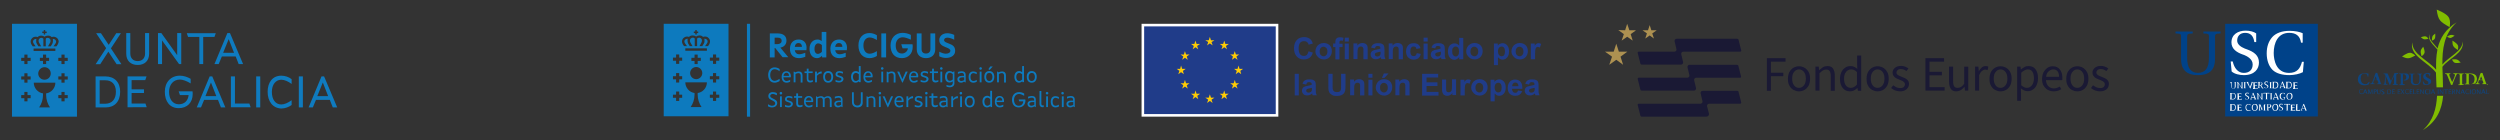 <?xml version="1.0" encoding="utf-8"?>
<!-- Generator: Adobe Illustrator 24.2.3, SVG Export Plug-In . SVG Version: 6.00 Build 0)  -->
<svg version="1.1" id="Capa_1" xmlns="http://www.w3.org/2000/svg" xmlns:xlink="http://www.w3.org/1999/xlink" x="0px" y="0px"
	 viewBox="0 0 1354.5 76" style="enable-background:new 0 0 1354.5 76;" xml:space="preserve">
<rect x="0" y="0" width="1354.5" height="76" fill="#333333" stroke="none"/>
<style type="text/css">
	.st0{fill:#0F7BBF;}
	.st1{fill:#FFFFFF;}
	.st2{fill:#203C89;}
	.st3{fill:#FFCC03;}
	.st4{fill:#1A1934;}
	.st5{fill:#AD9151;}
	.st6{fill-rule:evenodd;clip-rule:evenodd;fill:#0D7ABE;}
	.st7{fill:#004289;}
	.st8{fill:none;}
	.st9{fill:#0E4580;}
	.st10{fill:#80BC00;}
</style>
<g>
	<g>
		<path class="st0" d="M6.5,12.9v50.3h35.2V12.9H6.5z M22.9,17.1h0.8v-0.8h0.8v0.8h0.8v0.8h-0.8v0.8h-0.8v-0.8h-0.8L22.9,17.1
			L22.9,17.1z M16.6,53.2h-1.7v1.7h-1.7v-1.7h-1.7v-1.7h1.7v-1.7h1.7v1.7h1.7V53.2z M16.6,43.1h-1.7v1.7h-1.7v-1.7h-1.7v-1.7h1.7
			v-1.7h1.7v1.7h1.7V43.1z M16.6,33h-1.7v1.7h-1.7V33h-1.7v-1.7h1.7v-1.7h1.7v1.7h1.7V33z M25,50.6c0,0.3,0,0.6,0,0.9
			c0,2.5,0.8,4.8,2.1,6.7h-5.9c1.3-1.9,2.1-4.2,2.1-6.7c0-0.3,0-0.6,0-0.9c-2.8-0.4-5-2.9-5-5.8H30C30,47.7,27.8,50.2,25,50.6z
			 M26.6,31.3V33H25v1.7h-1.7V33h-1.7v-1.7h1.7v-1.7H25v1.7H26.6z M24.1,36.4c1.9,0,3.4,1.5,3.4,3.4c0,1.9-1.5,3.4-3.4,3.4
			c-1.9,0-3.4-1.5-3.4-3.4C20.8,37.9,22.3,36.4,24.1,36.4z M30,27.6H18.2v-1.3H30V27.6z M31.2,24.2l-0.6,0.9H29l1.1-1.6
			c0.2-0.3,0.3-0.6,0.3-0.9c0-0.4-0.1-0.7-0.4-1c-0.3-0.3-0.7-0.5-1.1-0.5c-0.2,0-0.3,0-0.3,0l0,0c0.1,0.3,0.1,0.7,0.1,1
			c0,0.5-0.1,1-0.3,1.5l-0.9,1.5H26l1.2-2.1c0.1-0.2,0.2-0.6,0.2-0.9c0-0.4-0.1-0.8-0.4-1.1c-0.3-0.3-0.7-0.5-1.1-0.5
			c-0.5,0-0.9,0.1-1.1,0.5v4.1h-1.3V21c-0.3-0.3-0.6-0.5-1.1-0.5c-0.4,0-0.8,0.2-1.1,0.5c-0.3,0.3-0.4,0.6-0.4,1.1
			c0,0.3,0.1,0.7,0.2,0.9l1.2,2.1h-1.5l-0.9-1.5c-0.3-0.5-0.3-0.9-0.3-1.5c0-0.3,0.1-0.6,0.1-1l0,0c0,0-0.1,0-0.3,0
			c-0.4,0-0.8,0.2-1.1,0.5c-0.3,0.3-0.4,0.6-0.4,1c0,0.2,0.1,0.6,0.3,0.9l1.1,1.6h-1.6l-0.6-0.9c-0.3-0.5-0.5-1-0.5-1.6
			c0-0.8,0.3-1.4,0.8-1.9c0.5-0.6,1.2-0.8,2-0.8c0.3,0,0.7,0.1,1,0.2c0,0,0.1-0.1,0.1-0.1c0.5-0.5,1.1-0.7,1.9-0.7
			c0.6,0,1.2,0.2,1.8,0.6c0.5-0.4,1.1-0.6,1.8-0.6c0.7,0,1.4,0.2,1.9,0.7c0,0,0.1,0.1,0.1,0.1c0.4-0.1,0.7-0.2,1-0.2
			c0.8,0,1.4,0.3,2,0.8c0.5,0.5,0.8,1.2,0.8,1.9C31.7,23.2,31.5,23.7,31.2,24.2z M36.7,53.2H35v1.7h-1.7v-1.7h-1.7v-1.7h1.7v-1.7H35
			v1.7h1.7V53.2z M36.7,43.1H35v1.7h-1.7v-1.7h-1.7v-1.7h1.7v-1.7H35v1.7h1.7V43.1z M36.7,33H35v1.7h-1.7V33h-1.7v-1.7h1.7v-1.7H35
			v1.7h1.7V33z M65.1,49.7c0,5.4-3.1,8.5-7.8,8.5h-5.5V41.4h5.3C61.9,41.4,65.1,44.4,65.1,49.7z M62.8,49.7c0-4.2-2.4-6.2-5.7-6.2
			H54v12.7h3.2C60.5,56.1,62.8,54,62.8,49.7z M69.1,41.4h10.3l-0.7,2h-7.4v5h6.7v2h-6.7v5.7h7.5l0.7,2H69.1L69.1,41.4L69.1,41.4z
			 M89.3,49.7c0-5.2,3.3-8.7,8.2-8.7c1.9,0,4.1,0.7,5.8,1.7v2.5c-2.1-1.3-4.3-2.1-5.8-2.1c-3.5,0-5.9,2.7-5.9,6.6
			c0,4.2,2.1,6.8,5.3,6.8c2.9,0,5-1.8,5.3-5h-4.7l-0.7-2h7.5c0.1,0.5,0.1,1,0.1,1.5c0,4.5-2.9,7.6-7.6,7.6
			C92.2,58.6,89.3,55.2,89.3,49.7z M113.6,41.4h1.4l7.1,16.8h-2.4l-1.6-4.1h-7.5l-1.7,4.1h-2.3L113.6,41.4z M117.2,52.1l-2.9-7.4
			l-3,7.4H117.2z M125.1,41.4h2.2v14.7h7.8l0.7,2h-10.7V41.4z M138.8,41.4h2.2v16.8h-2.2V41.4z M145,49.7c0-5.2,2.8-8.7,7.4-8.7
			c2,0,4.1,0.7,5.6,1.9v2.6c-1.8-1.4-3.9-2.3-5.6-2.3c-2.9,0-5.1,2.5-5.1,6.6c0,4.2,2,6.8,5.1,6.8c1.7,0,3.7-0.9,5.6-2.3v2.6
			c-1.5,1.1-3.6,1.9-5.6,1.9C147.8,58.6,145,55,145,49.7z M161.9,41.4h2.2v16.8h-2.2V41.4z M174.2,41.4h1.4l7.1,16.8h-2.4l-1.6-4.1
			h-7.5l-1.7,4.1h-2.3L174.2,41.4z M177.8,52.1l-2.9-7.4l-3,7.4H177.8z M57.5,26.1l-5.4-8.1h2.6l4.2,6.3l4.1-6.3h2.5l-5.4,8.2
			l5.7,8.6h-2.6l-4.5-6.8l-4.4,6.8h-2.5L57.5,26.1z M68.4,29.1V17.9h2.2V29c0,2.6,1.6,4.1,4,4.1c2.4,0,4-1.5,4-4.1V17.9h2.2v11.2
			c0,3.8-2.4,6.1-6.2,6.1S68.4,32.9,68.4,29.1z M85.6,17.9h1.8l8.6,12v-12h2.2v16.8H97l-9.2-12.8v12.8h-2.2V17.9z M108,20h-6.1
			l-0.7-2h15.7l-0.7,2h-6.1v14.7H108V20z M123.2,17.9h1.4l7.1,16.8h-2.4l-1.6-4.1h-7.5l-1.7,4.1h-2.3L123.2,17.9z M126.8,28.6
			l-2.9-7.4l-3,7.4H126.8z"/>
		<g>
			<rect x="618.5" y="12.9" class="st1" width="74.1" height="50.3"/>
			<path class="st1" d="M655.5,38.5"/>
			<rect x="619.9" y="14.3" class="st2" width="71.3" height="47.5"/>
			<path class="st2" d="M655.5,38"/>
			<polyline class="st3" points="654,24.6 655.5,23.5 657,24.6 656.4,22.8 658,21.8 656.1,21.8 655.5,20 654.9,21.8 653,21.8 
				654.6,22.8 654,24.6 			"/>
			<polyline class="st3" points="646.2,26.7 647.7,25.6 649.2,26.7 648.6,24.9 650.2,23.8 648.3,23.8 647.7,22 647.1,23.8 
				645.3,23.8 646.8,24.9 646.2,26.7 			"/>
			<polyline class="st3" points="642,27.7 641.4,29.6 639.6,29.5 641.1,30.6 640.5,32.4 642,31.3 643.5,32.4 643,30.6 644.5,29.5 
				642.6,29.5 642,27.7 			"/>
			<polyline class="st3" points="639.9,39.1 641.4,40.2 640.9,38.4 642.4,37.3 640.5,37.3 639.9,35.5 639.4,37.3 637.5,37.3 
				639,38.4 638.4,40.2 639.9,39.1 			"/>
			<polyline class="st3" points="642.6,45.1 642,43.3 641.4,45.1 639.6,45.1 641.1,46.2 640.5,48 642,46.9 643.5,48 643,46.2 
				644.5,45.1 642.6,45.1 			"/>
			<polyline class="st3" points="648.3,50.8 647.7,49 647.2,50.8 645.3,50.8 646.8,51.9 646.2,53.7 647.7,52.6 649.2,53.7 
				648.7,51.9 650.2,50.8 648.3,50.8 			"/>
			<polyline class="st3" points="656.1,52.9 655.5,51.1 654.9,52.9 653,52.9 654.6,54 654,55.8 655.5,54.7 657,55.8 656.4,54 
				658,52.9 656.1,52.9 			"/>
			<polyline class="st3" points="663.8,50.8 663.3,49 662.7,50.8 660.8,50.8 662.3,51.9 661.8,53.7 663.3,52.6 664.8,53.7 
				664.2,51.9 665.7,50.8 663.8,50.8 			"/>
			<polyline class="st3" points="669.6,45.1 669,43.3 668.4,45.1 666.5,45.1 668,46.2 667.5,48 669,46.9 670.5,48 669.9,46.2 
				671.4,45.1 669.6,45.1 			"/>
			<polyline class="st3" points="673.5,37.3 671.6,37.3 671,35.5 670.5,37.3 668.6,37.3 670.1,38.4 669.5,40.2 671,39.1 672.5,40.2 
				672,38.4 673.5,37.3 			"/>
			<polyline class="st3" points="667.5,32.4 669,31.3 670.5,32.4 669.9,30.6 671.4,29.5 669.6,29.5 669,27.7 668.4,29.5 666.5,29.5 
				668,30.6 667.5,32.4 			"/>
			<polyline class="st3" points="663.3,22 662.7,23.8 660.8,23.8 662.4,24.9 661.8,26.7 663.3,25.6 664.8,26.7 664.2,24.9 
				665.8,23.8 663.9,23.8 663.3,22 			"/>
			<g>
				<path class="st2" d="M709,27.8l2.3,0.7c-0.4,1.3-0.9,2.2-1.8,2.8c-0.8,0.6-1.9,0.9-3.1,0.9c-1.6,0-2.8-0.5-3.8-1.6
					c-1-1.1-1.5-2.5-1.5-4.4c0-1.9,0.5-3.5,1.5-4.5c1-1.1,2.3-1.6,4-1.6c1.4,0,2.6,0.4,3.5,1.3c0.5,0.5,0.9,1.2,1.2,2.2l-2.3,0.6
					c-0.1-0.6-0.4-1.1-0.9-1.4c-0.4-0.4-1-0.5-1.6-0.5c-0.9,0-1.6,0.3-2.1,0.9c-0.5,0.6-0.8,1.6-0.8,3c0,1.5,0.3,2.5,0.8,3.2
					c0.5,0.6,1.2,0.9,2.1,0.9c0.6,0,1.2-0.2,1.6-0.6C708.4,29.3,708.8,28.6,709,27.8z"/>
				<path class="st2" d="M712.7,27.7c0-0.7,0.2-1.5,0.6-2.2c0.4-0.7,0.9-1.2,1.6-1.6c0.7-0.4,1.4-0.6,2.3-0.6c1.3,0,2.3,0.4,3.2,1.2
					c0.8,0.8,1.2,1.9,1.2,3.2c0,1.3-0.4,2.3-1.2,3.2s-1.9,1.3-3.1,1.3c-0.8,0-1.5-0.2-2.2-0.5c-0.7-0.4-1.2-0.9-1.6-1.5
					C712.9,29.5,712.7,28.7,712.7,27.7z M715,27.9c0,0.8,0.2,1.5,0.6,1.9c0.4,0.4,0.9,0.7,1.5,0.7c0.6,0,1.1-0.2,1.5-0.7
					c0.4-0.4,0.6-1.1,0.6-1.9c0-0.8-0.2-1.5-0.6-1.9c-0.4-0.4-0.9-0.7-1.5-0.7c-0.6,0-1.1,0.2-1.5,0.7C715.2,26.4,715,27,715,27.9z"
					/>
				<path class="st2" d="M722.3,23.6h1.2V23c0-0.7,0.1-1.2,0.2-1.6c0.2-0.4,0.4-0.6,0.8-0.9c0.4-0.2,0.9-0.3,1.5-0.3
					c0.6,0,1.3,0.1,1.9,0.3l-0.3,1.6c-0.4-0.1-0.7-0.1-1-0.1c-0.3,0-0.6,0.1-0.7,0.2c-0.1,0.2-0.2,0.4-0.2,0.9v0.6h1.7v1.8h-1.7v6.7
					h-2.2v-6.7h-1.2V23.6z M728.6,22.5v-2.1h2.2v2.1H728.6z M728.6,32.1v-8.5h2.2v8.5H728.6z"/>
				<path class="st2" d="M740.9,32.1h-2.2v-4.3c0-0.9,0-1.5-0.1-1.8s-0.3-0.5-0.5-0.6c-0.2-0.1-0.5-0.2-0.8-0.2
					c-0.4,0-0.7,0.1-1,0.3c-0.3,0.2-0.5,0.5-0.6,0.8c-0.1,0.4-0.2,1-0.2,1.9v3.8h-2.2v-8.5h2.1v1.2c0.7-1,1.7-1.4,2.8-1.4
					c0.5,0,0.9,0.1,1.4,0.3c0.4,0.2,0.7,0.4,0.9,0.7c0.2,0.3,0.4,0.6,0.4,0.9c0.1,0.4,0.1,0.9,0.1,1.5V32.1z"/>
				<path class="st2" d="M744.9,26.2l-2-0.4c0.2-0.8,0.6-1.4,1.2-1.8c0.6-0.4,1.4-0.6,2.5-0.6c1,0,1.7,0.1,2.2,0.4
					c0.5,0.2,0.8,0.5,1,0.9c0.2,0.4,0.3,1,0.3,2l0,2.6c0,0.7,0,1.3,0.1,1.6c0.1,0.4,0.2,0.7,0.4,1.1h-2.2c-0.1-0.1-0.1-0.4-0.2-0.7
					c0-0.1-0.1-0.2-0.1-0.3c-0.4,0.4-0.8,0.7-1.2,0.8c-0.4,0.2-0.9,0.3-1.4,0.3c-0.9,0-1.6-0.2-2.1-0.7c-0.5-0.5-0.8-1.1-0.8-1.8
					c0-0.5,0.1-0.9,0.3-1.3c0.2-0.4,0.5-0.7,1-0.9c0.4-0.2,1-0.4,1.8-0.5c1-0.2,1.8-0.4,2.2-0.6v-0.2c0-0.4-0.1-0.7-0.3-0.9
					c-0.2-0.2-0.6-0.3-1.2-0.3c-0.4,0-0.7,0.1-0.9,0.2C745.2,25.5,745,25.8,744.9,26.2z M747.9,28c-0.3,0.1-0.7,0.2-1.4,0.3
					c-0.6,0.1-1,0.3-1.2,0.4c-0.3,0.2-0.4,0.5-0.4,0.8c0,0.3,0.1,0.6,0.4,0.8c0.2,0.2,0.5,0.3,0.9,0.3c0.4,0,0.8-0.1,1.2-0.4
					c0.3-0.2,0.4-0.4,0.5-0.7c0.1-0.2,0.1-0.6,0.1-1.1V28z"/>
				<path class="st2" d="M760,32.1h-2.2v-4.3c0-0.9,0-1.5-0.1-1.8s-0.3-0.5-0.5-0.6c-0.2-0.1-0.5-0.2-0.8-0.2c-0.4,0-0.7,0.1-1,0.3
					c-0.3,0.2-0.5,0.5-0.6,0.8c-0.1,0.4-0.2,1-0.2,1.9v3.8h-2.2v-8.5h2.1v1.2c0.7-1,1.7-1.4,2.8-1.4c0.5,0,0.9,0.1,1.4,0.3
					c0.4,0.2,0.7,0.4,0.9,0.7c0.2,0.3,0.4,0.6,0.4,0.9c0.1,0.4,0.1,0.9,0.1,1.5V32.1z"/>
				<path class="st2" d="M769.6,26.1l-2.2,0.4c-0.1-0.4-0.2-0.8-0.5-1c-0.3-0.2-0.6-0.3-1-0.3c-0.6,0-1,0.2-1.3,0.6
					c-0.3,0.4-0.5,1-0.5,1.9c0,1,0.2,1.7,0.5,2.1c0.3,0.4,0.8,0.6,1.4,0.6c0.4,0,0.8-0.1,1-0.4c0.3-0.2,0.5-0.7,0.6-1.2l2.2,0.4
					c-0.2,1-0.7,1.8-1.3,2.3c-0.6,0.5-1.5,0.8-2.6,0.8c-1.2,0-2.2-0.4-3-1.2c-0.7-0.8-1.1-1.9-1.1-3.2c0-1.4,0.4-2.5,1.1-3.3
					c0.7-0.8,1.7-1.2,3-1.2c1,0,1.9,0.2,2.5,0.7C768.9,24.5,769.4,25.2,769.6,26.1z"/>
				<path class="st2" d="M771.3,22.5v-2.1h2.2v2.1H771.3z M771.3,32.1v-8.5h2.2v8.5H771.3z"/>
				<path class="st2" d="M777.6,26.2l-2-0.4c0.2-0.8,0.6-1.4,1.2-1.8c0.6-0.4,1.4-0.6,2.5-0.6c1,0,1.7,0.1,2.2,0.4
					c0.5,0.2,0.8,0.5,1,0.9c0.2,0.4,0.3,1,0.3,2l0,2.6c0,0.7,0,1.3,0.1,1.6c0.1,0.4,0.2,0.7,0.4,1.1H781c-0.1-0.1-0.1-0.4-0.2-0.7
					c0-0.1-0.1-0.2-0.1-0.3c-0.4,0.4-0.8,0.7-1.2,0.8c-0.4,0.2-0.9,0.3-1.4,0.3c-0.9,0-1.6-0.2-2.1-0.7c-0.5-0.5-0.8-1.1-0.8-1.8
					c0-0.5,0.1-0.9,0.3-1.3c0.2-0.4,0.5-0.7,1-0.9c0.4-0.2,1-0.4,1.8-0.5c1-0.2,1.8-0.4,2.2-0.6v-0.2c0-0.4-0.1-0.7-0.3-0.9
					c-0.2-0.2-0.6-0.3-1.2-0.3c-0.4,0-0.7,0.1-0.9,0.2C777.9,25.5,777.7,25.8,777.6,26.2z M780.6,28c-0.3,0.1-0.7,0.2-1.4,0.3
					c-0.6,0.1-1,0.3-1.2,0.4c-0.3,0.2-0.4,0.5-0.4,0.8c0,0.3,0.1,0.6,0.4,0.8c0.2,0.2,0.5,0.3,0.9,0.3c0.4,0,0.8-0.1,1.2-0.4
					c0.3-0.2,0.4-0.4,0.5-0.7c0.1-0.2,0.1-0.6,0.1-1.1V28z"/>
				<path class="st2" d="M792.7,32.1h-2.1v-1.2c-0.3,0.5-0.8,0.8-1.2,1.1c-0.5,0.2-0.9,0.4-1.4,0.4c-1,0-1.8-0.4-2.5-1.2
					c-0.7-0.8-1-1.9-1-3.3c0-1.4,0.3-2.5,1-3.3c0.7-0.7,1.5-1.1,2.6-1.1c0.9,0,1.8,0.4,2.5,1.2v-4.2h2.2V32.1z M786.8,27.7
					c0,0.9,0.1,1.6,0.4,2c0.4,0.6,0.9,0.9,1.5,0.9c0.5,0,1-0.2,1.3-0.7c0.4-0.4,0.5-1.1,0.5-2c0-1-0.2-1.7-0.5-2.1
					c-0.4-0.4-0.8-0.6-1.3-0.6c-0.5,0-1,0.2-1.3,0.6C786.9,26.2,786.8,26.8,786.8,27.7z"/>
				<path class="st2" d="M794.4,27.7c0-0.7,0.2-1.5,0.6-2.2c0.4-0.7,0.9-1.2,1.6-1.6c0.7-0.4,1.4-0.6,2.3-0.6c1.3,0,2.3,0.4,3.2,1.2
					c0.8,0.8,1.2,1.9,1.2,3.2c0,1.3-0.4,2.3-1.2,3.2c-0.8,0.8-1.9,1.3-3.1,1.3c-0.8,0-1.5-0.2-2.2-0.5c-0.7-0.4-1.2-0.9-1.6-1.5
					C794.6,29.5,794.4,28.7,794.4,27.7z M796.7,27.9c0,0.8,0.2,1.5,0.6,1.9c0.4,0.4,0.9,0.7,1.5,0.7c0.6,0,1.1-0.2,1.5-0.7
					c0.4-0.4,0.6-1.1,0.6-1.9c0-0.8-0.2-1.5-0.6-1.9c-0.4-0.4-0.9-0.7-1.5-0.7c-0.6,0-1.1,0.2-1.5,0.7
					C796.9,26.4,796.7,27,796.7,27.9z"/>
				<path class="st2" d="M809.4,23.6h2.1v1.2c0.3-0.4,0.6-0.8,1.1-1c0.5-0.3,1-0.4,1.5-0.4c1,0,1.8,0.4,2.5,1.2c0.7,0.8,1,1.8,1,3.2
					c0,1.4-0.3,2.5-1,3.3c-0.7,0.8-1.5,1.2-2.5,1.2c-0.5,0-0.9-0.1-1.3-0.3c-0.4-0.2-0.8-0.5-1.2-1v4.3h-2.2V23.6z M811.6,27.7
					c0,1,0.2,1.7,0.6,2.1c0.4,0.5,0.8,0.7,1.4,0.7c0.5,0,1-0.2,1.3-0.6c0.3-0.4,0.5-1.1,0.5-2.1c0-0.9-0.2-1.5-0.5-2
					c-0.4-0.4-0.8-0.6-1.3-0.6c-0.5,0-1,0.2-1.4,0.6C811.8,26.3,811.6,26.9,811.6,27.7z"/>
				<path class="st2" d="M818.9,27.7c0-0.7,0.2-1.5,0.6-2.2c0.4-0.7,0.9-1.2,1.6-1.6c0.7-0.4,1.4-0.6,2.3-0.6c1.3,0,2.3,0.4,3.2,1.2
					c0.8,0.8,1.2,1.9,1.2,3.2c0,1.3-0.4,2.3-1.2,3.2s-1.9,1.3-3.1,1.3c-0.8,0-1.5-0.2-2.2-0.5c-0.7-0.4-1.2-0.9-1.6-1.5
					C819.1,29.5,818.9,28.7,818.9,27.7z M821.2,27.9c0,0.8,0.2,1.5,0.6,1.9c0.4,0.4,0.9,0.7,1.5,0.7c0.6,0,1.1-0.2,1.5-0.7
					c0.4-0.4,0.6-1.1,0.6-1.9c0-0.8-0.2-1.5-0.6-1.9c-0.4-0.4-0.9-0.7-1.5-0.7c-0.6,0-1.1,0.2-1.5,0.7
					C821.4,26.4,821.2,27,821.2,27.9z"/>
				<path class="st2" d="M831.6,32.1h-2.2v-8.5h2.1v1.2c0.4-0.6,0.7-0.9,1-1.1c0.3-0.2,0.6-0.3,1-0.3c0.5,0,1,0.1,1.5,0.4l-0.7,2
					c-0.4-0.2-0.7-0.4-1.1-0.4c-0.3,0-0.6,0.1-0.8,0.3c-0.2,0.2-0.4,0.5-0.5,0.9c-0.1,0.5-0.2,1.4-0.2,2.8V32.1z"/>
				<path class="st2" d="M701.5,51.7V40h2.2v11.7H701.5z"/>
				<path class="st2" d="M707.7,45.8l-2-0.4c0.2-0.8,0.6-1.4,1.2-1.8c0.6-0.4,1.4-0.6,2.5-0.6c1,0,1.7,0.1,2.2,0.4
					c0.5,0.2,0.8,0.5,1,0.9c0.2,0.4,0.3,1,0.3,2l0,2.6c0,0.7,0,1.3,0.1,1.6c0.1,0.4,0.2,0.7,0.4,1.1h-2.2c-0.1-0.1-0.1-0.4-0.2-0.7
					c0-0.1-0.1-0.2-0.1-0.3c-0.4,0.4-0.8,0.7-1.2,0.8c-0.4,0.2-0.9,0.3-1.4,0.3c-0.9,0-1.6-0.2-2.1-0.7c-0.5-0.5-0.8-1.1-0.8-1.8
					c0-0.5,0.1-0.9,0.3-1.3c0.2-0.4,0.5-0.7,1-0.9c0.4-0.2,1-0.4,1.8-0.5c1-0.2,1.8-0.4,2.2-0.6v-0.2c0-0.4-0.1-0.7-0.3-0.9
					c-0.2-0.2-0.6-0.3-1.2-0.3c-0.4,0-0.7,0.1-0.9,0.2C708,45.1,707.8,45.4,707.7,45.8z M710.7,47.6c-0.3,0.1-0.7,0.2-1.4,0.3
					c-0.6,0.1-1,0.3-1.2,0.4c-0.3,0.2-0.4,0.5-0.4,0.8c0,0.3,0.1,0.6,0.4,0.8c0.2,0.2,0.5,0.3,0.9,0.3c0.4,0,0.8-0.1,1.2-0.4
					c0.3-0.2,0.4-0.4,0.5-0.7c0.1-0.2,0.1-0.6,0.1-1.1V47.6z"/>
				<path class="st2" d="M719.6,40h2.4v6.3c0,1,0,1.7,0.1,2c0.1,0.5,0.3,0.9,0.7,1.2c0.4,0.3,0.9,0.4,1.6,0.4c0.7,0,1.2-0.1,1.5-0.4
					c0.3-0.3,0.5-0.6,0.6-1c0.1-0.4,0.1-1.1,0.1-2V40h2.4v6.1c0,1.4-0.1,2.4-0.2,3c-0.1,0.6-0.4,1.1-0.7,1.5c-0.3,0.4-0.8,0.7-1.4,1
					c-0.6,0.2-1.3,0.4-2.2,0.4c-1.1,0-2-0.1-2.5-0.4c-0.6-0.3-1-0.6-1.4-1c-0.3-0.4-0.6-0.8-0.7-1.3c-0.2-0.7-0.2-1.7-0.2-3V40z"/>
				<path class="st2" d="M739.1,51.7h-2.2v-4.3c0-0.9,0-1.5-0.1-1.8s-0.3-0.5-0.5-0.6c-0.2-0.1-0.5-0.2-0.8-0.2
					c-0.4,0-0.7,0.1-1,0.3c-0.3,0.2-0.5,0.5-0.6,0.8c-0.1,0.4-0.2,1-0.2,1.9v3.8h-2.2v-8.5h2.1v1.2c0.7-1,1.7-1.4,2.8-1.4
					c0.5,0,0.9,0.1,1.4,0.3c0.4,0.2,0.7,0.4,0.9,0.7c0.2,0.3,0.4,0.6,0.4,0.9c0.1,0.4,0.1,0.9,0.1,1.5V51.7z"/>
				<path class="st2" d="M741.4,42.1V40h2.2v2.1H741.4z M741.4,51.7v-8.5h2.2v8.5H741.4z"/>
				<path class="st2" d="M745.4,47.3c0-0.7,0.2-1.5,0.6-2.2c0.4-0.7,0.9-1.2,1.6-1.6c0.7-0.4,1.4-0.6,2.3-0.6c1.3,0,2.3,0.4,3.2,1.2
					c0.8,0.8,1.2,1.9,1.2,3.2c0,1.3-0.4,2.3-1.2,3.2c-0.8,0.8-1.9,1.3-3.1,1.3c-0.8,0-1.5-0.2-2.2-0.5c-0.7-0.4-1.2-0.9-1.6-1.5
					C745.6,49.1,745.4,48.3,745.4,47.3z M747.7,47.5c0,0.8,0.2,1.5,0.6,1.9c0.4,0.4,0.9,0.7,1.5,0.7c0.6,0,1.1-0.2,1.5-0.7
					c0.4-0.4,0.6-1.1,0.6-1.9c0-0.8-0.2-1.5-0.6-1.9c-0.4-0.4-0.9-0.7-1.5-0.7c-0.6,0-1.1,0.2-1.5,0.7
					C747.9,46,747.7,46.6,747.7,47.5z M748.7,42.2l1.1-2.4h2.5l-2.2,2.4H748.7z"/>
				<path class="st2" d="M763.6,51.7h-2.2v-4.3c0-0.9,0-1.5-0.1-1.8s-0.3-0.5-0.5-0.6c-0.2-0.1-0.5-0.2-0.8-0.2
					c-0.4,0-0.7,0.1-1,0.3c-0.3,0.2-0.5,0.5-0.6,0.8c-0.1,0.4-0.2,1-0.2,1.9v3.8h-2.2v-8.5h2.1v1.2c0.7-1,1.7-1.4,2.8-1.4
					c0.5,0,0.9,0.1,1.4,0.3c0.4,0.2,0.7,0.4,0.9,0.7c0.2,0.3,0.4,0.6,0.4,0.9c0.1,0.4,0.1,0.9,0.1,1.5V51.7z"/>
				<path class="st2" d="M770.5,51.7V40h8.7v2h-6.3v2.6h5.9v2h-5.9v3.2h6.5v2H770.5z"/>
				<path class="st2" d="M786.9,51.7v-1.3c-0.3,0.5-0.7,0.8-1.2,1.1c-0.5,0.3-1,0.4-1.6,0.4c-0.6,0-1.1-0.1-1.5-0.4
					c-0.5-0.2-0.8-0.6-1-1.1c-0.2-0.5-0.3-1.1-0.3-1.9v-5.4h2.2v3.9c0,1.2,0,1.9,0.1,2.2c0.1,0.3,0.2,0.5,0.5,0.6
					c0.2,0.2,0.5,0.2,0.8,0.2c0.4,0,0.7-0.1,1-0.3c0.3-0.2,0.5-0.5,0.6-0.8c0.1-0.3,0.2-1.1,0.2-2.3v-3.6h2.2v8.5H786.9z"/>
				<path class="st2" d="M793.5,51.7h-2.2v-8.5h2.1v1.2c0.4-0.6,0.7-0.9,1-1.1c0.3-0.2,0.6-0.3,1-0.3c0.5,0,1,0.1,1.5,0.4l-0.7,2
					c-0.4-0.2-0.7-0.4-1.1-0.4c-0.3,0-0.6,0.1-0.8,0.3c-0.2,0.2-0.4,0.5-0.5,0.9c-0.1,0.5-0.2,1.4-0.2,2.8V51.7z"/>
				<path class="st2" d="M797.1,47.3c0-0.7,0.2-1.5,0.6-2.2c0.4-0.7,0.9-1.2,1.6-1.6c0.7-0.4,1.4-0.6,2.3-0.6c1.3,0,2.3,0.4,3.2,1.2
					c0.8,0.8,1.2,1.9,1.2,3.2c0,1.3-0.4,2.3-1.2,3.2c-0.8,0.8-1.9,1.3-3.1,1.3c-0.8,0-1.5-0.2-2.2-0.5c-0.7-0.4-1.2-0.9-1.6-1.5
					C797.3,49.1,797.1,48.3,797.1,47.3z M799.4,47.5c0,0.8,0.2,1.5,0.6,1.9c0.4,0.4,0.9,0.7,1.5,0.7c0.6,0,1.1-0.2,1.5-0.7
					s0.6-1.1,0.6-1.9c0-0.8-0.2-1.5-0.6-1.9s-0.9-0.7-1.5-0.7c-0.6,0-1.1,0.2-1.5,0.7C799.6,46,799.4,46.6,799.4,47.5z"/>
				<path class="st2" d="M807.6,43.2h2.1v1.2c0.3-0.4,0.6-0.8,1.1-1c0.5-0.3,1-0.4,1.5-0.4c1,0,1.8,0.4,2.5,1.2c0.7,0.8,1,1.8,1,3.2
					c0,1.4-0.3,2.5-1,3.3c-0.7,0.8-1.5,1.2-2.5,1.2c-0.5,0-0.9-0.1-1.3-0.3c-0.4-0.2-0.8-0.5-1.2-1v4.3h-2.2V43.2z M809.8,47.3
					c0,1,0.2,1.7,0.6,2.1c0.4,0.5,0.8,0.7,1.4,0.7c0.5,0,1-0.2,1.3-0.6c0.3-0.4,0.5-1.1,0.5-2.1c0-0.9-0.2-1.5-0.5-2
					c-0.4-0.4-0.8-0.6-1.3-0.6c-0.5,0-1,0.2-1.4,0.6C810,45.9,809.8,46.5,809.8,47.3z"/>
				<path class="st2" d="M822.5,49l2.2,0.4c-0.3,0.8-0.7,1.4-1.4,1.9c-0.6,0.4-1.4,0.6-2.3,0.6c-1.5,0-2.6-0.5-3.3-1.4
					c-0.6-0.8-0.8-1.7-0.8-2.9c0-1.4,0.4-2.5,1.1-3.3c0.7-0.8,1.7-1.2,2.8-1.2c1.3,0,2.3,0.4,3,1.2c0.7,0.8,1.1,2.1,1,3.8h-5.6
					c0,0.7,0.2,1.2,0.5,1.6c0.3,0.4,0.8,0.6,1.3,0.6c0.4,0,0.6-0.1,0.9-0.3C822.2,49.7,822.4,49.4,822.5,49z M822.7,46.7
					c0-0.6-0.2-1.1-0.5-1.5c-0.3-0.3-0.7-0.5-1.2-0.5c-0.5,0-0.9,0.2-1.2,0.5c-0.3,0.4-0.5,0.8-0.5,1.5H822.7z"/>
				<path class="st2" d="M828.4,45.8l-2-0.4c0.2-0.8,0.6-1.4,1.2-1.8c0.6-0.4,1.4-0.6,2.5-0.6c1,0,1.7,0.1,2.2,0.4
					c0.5,0.2,0.8,0.5,1,0.9c0.2,0.4,0.3,1,0.3,2l0,2.6c0,0.7,0,1.3,0.1,1.6c0.1,0.4,0.2,0.7,0.4,1.1h-2.2c-0.1-0.1-0.1-0.4-0.2-0.7
					c0-0.1-0.1-0.2-0.1-0.3c-0.4,0.4-0.8,0.7-1.2,0.8c-0.4,0.2-0.9,0.3-1.4,0.3c-0.9,0-1.6-0.2-2.1-0.7c-0.5-0.5-0.8-1.1-0.8-1.8
					c0-0.5,0.1-0.9,0.3-1.3c0.2-0.4,0.5-0.7,1-0.9c0.4-0.2,1-0.4,1.8-0.5c1-0.2,1.8-0.4,2.2-0.6v-0.2c0-0.4-0.1-0.7-0.3-0.9
					c-0.2-0.2-0.6-0.3-1.2-0.3c-0.4,0-0.7,0.1-0.9,0.2C828.7,45.1,828.5,45.4,828.4,45.8z M831.4,47.6c-0.3,0.1-0.7,0.2-1.4,0.3
					c-0.6,0.1-1,0.3-1.2,0.4c-0.3,0.2-0.4,0.5-0.4,0.8c0,0.3,0.1,0.6,0.4,0.8c0.2,0.2,0.5,0.3,0.9,0.3c0.4,0,0.8-0.1,1.2-0.4
					c0.3-0.2,0.4-0.4,0.5-0.7c0.1-0.2,0.1-0.6,0.1-1.1V47.6z"/>
			</g>
		</g>
		<g>
			<g>
				<g>
					<path class="st4" d="M957.3,49.1V31.5h10.1v1.9h-7.9v6h6.7v1.9h-6.7v7.9H957.3z"/>
					<path class="st4" d="M974.7,49.5c-1.1,0-2-0.3-3-0.8c-0.9-0.5-1.7-1.3-2.2-2.3c-0.6-1-0.8-2.2-0.8-3.7c0-1.5,0.3-2.7,0.8-3.7
						c0.6-1,1.3-1.8,2.2-2.3c0.9-0.5,1.9-0.8,3-0.8c1.1,0,2.1,0.3,3,0.8c0.9,0.5,1.6,1.3,2.2,2.3c0.6,1,0.8,2.3,0.8,3.7
						c0,1.4-0.3,2.7-0.8,3.7c-0.6,1-1.3,1.8-2.2,2.3C976.8,49.2,975.8,49.5,974.7,49.5z M974.7,47.6c1.1,0,2-0.5,2.7-1.4
						c0.7-0.9,1-2.1,1-3.6c0-1.5-0.3-2.7-1-3.6c-0.7-0.9-1.6-1.4-2.7-1.4c-1.1,0-2,0.5-2.7,1.4c-0.7,0.9-1,2.1-1,3.6
						c0,1.5,0.3,2.7,1,3.6C972.7,47.2,973.6,47.6,974.7,47.6z"/>
					<path class="st4" d="M983.6,49.1v-13h1.8l0.2,1.9h0.1c0.6-0.6,1.3-1.1,2-1.6c0.7-0.4,1.5-0.6,2.4-0.6c1.4,0,2.4,0.4,3,1.3
						c0.6,0.9,1,2.1,1,3.8v8.3h-2.2v-8c0-1.2-0.2-2.1-0.6-2.7c-0.4-0.6-1-0.8-1.9-0.8c-0.7,0-1.3,0.2-1.8,0.5
						c-0.5,0.3-1.1,0.8-1.8,1.5v9.4H983.6z"/>
					<path class="st4" d="M1002.3,49.5c-1.6,0-2.9-0.6-3.9-1.8c-1-1.2-1.5-2.9-1.5-5c0-1.4,0.3-2.6,0.8-3.7c0.5-1,1.2-1.8,2.1-2.4
						c0.9-0.6,1.8-0.8,2.8-0.8c0.8,0,1.4,0.1,2,0.4c0.6,0.3,1.1,0.6,1.7,1.1l-0.1-2.2v-5h2.2v19.1h-1.8l-0.2-1.5h-0.1
						c-0.5,0.5-1.1,0.9-1.8,1.3C1003.8,49.3,1003.1,49.5,1002.3,49.5z M1002.8,47.6c1.1,0,2.3-0.6,3.3-1.8V39
						c-0.6-0.5-1.1-0.9-1.6-1.1c-0.5-0.2-1-0.3-1.6-0.3c-0.7,0-1.3,0.2-1.9,0.6c-0.6,0.4-1,1-1.4,1.7c-0.3,0.7-0.5,1.6-0.5,2.6
						c0,1.6,0.3,2.8,0.9,3.7C1000.8,47.2,1001.6,47.6,1002.8,47.6z"/>
					<path class="st4" d="M1017.3,49.5c-1.1,0-2-0.3-3-0.8c-0.9-0.5-1.7-1.3-2.2-2.3c-0.6-1-0.8-2.2-0.8-3.7c0-1.5,0.3-2.7,0.8-3.7
						c0.6-1,1.3-1.8,2.2-2.3c0.9-0.5,1.9-0.8,3-0.8c1.1,0,2.1,0.3,3,0.8c0.9,0.5,1.6,1.3,2.2,2.3c0.6,1,0.8,2.3,0.8,3.7
						c0,1.4-0.3,2.7-0.8,3.7c-0.6,1-1.3,1.8-2.2,2.3C1019.4,49.2,1018.4,49.5,1017.3,49.5z M1017.3,47.6c1.1,0,2-0.5,2.7-1.4
						c0.7-0.9,1-2.1,1-3.6c0-1.5-0.3-2.7-1-3.6c-0.7-0.9-1.6-1.4-2.7-1.4c-1.1,0-2,0.5-2.7,1.4c-0.7,0.9-1,2.1-1,3.6
						c0,1.5,0.3,2.7,1,3.6C1015.3,47.2,1016.2,47.6,1017.3,47.6z"/>
					<path class="st4" d="M1029.5,49.5c-0.9,0-1.8-0.2-2.7-0.5c-0.8-0.3-1.6-0.8-2.2-1.3l1.1-1.5c0.6,0.4,1.2,0.8,1.8,1.1
						c0.6,0.3,1.3,0.4,2.1,0.4c0.9,0,1.5-0.2,1.9-0.6c0.4-0.4,0.6-0.9,0.6-1.4c0-0.4-0.1-0.8-0.4-1.1c-0.3-0.3-0.7-0.6-1.1-0.8
						c-0.5-0.2-0.9-0.4-1.4-0.6c-0.6-0.2-1.2-0.5-1.8-0.8c-0.6-0.3-1.1-0.7-1.4-1.2c-0.4-0.5-0.6-1.1-0.6-1.8c0-1.1,0.4-1.9,1.2-2.6
						c0.8-0.7,1.9-1.1,3.3-1.1c0.8,0,1.6,0.1,2.3,0.4c0.7,0.3,1.3,0.6,1.8,1l-1.1,1.4c-0.4-0.3-0.9-0.6-1.4-0.8
						c-0.5-0.2-1-0.3-1.6-0.3c-0.8,0-1.4,0.2-1.8,0.6c-0.4,0.4-0.6,0.8-0.6,1.3c0,0.4,0.1,0.7,0.4,1c0.3,0.3,0.6,0.5,1,0.7
						c0.4,0.2,0.9,0.4,1.4,0.6c0.6,0.2,1.2,0.5,1.9,0.8c0.6,0.3,1.1,0.7,1.5,1.2c0.4,0.5,0.6,1.1,0.6,2c0,0.7-0.2,1.3-0.6,1.9
						c-0.4,0.6-0.9,1.1-1.6,1.4C1031.5,49.3,1030.6,49.5,1029.5,49.5z"/>
					<path class="st4" d="M1043.2,49.1V31.5h10.1v1.9h-7.9v5.5h6.7v1.9h-6.7v6.4h8.2v1.9H1043.2z"/>
					<path class="st4" d="M1060,49.5c-1.4,0-2.4-0.4-3-1.3c-0.6-0.9-1-2.1-1-3.8v-8.3h2.2v8c0,1.2,0.2,2.1,0.6,2.7
						c0.4,0.6,1,0.8,1.9,0.8c0.7,0,1.3-0.2,1.8-0.5c0.5-0.3,1.1-0.9,1.7-1.7v-9.3h2.2v13h-1.8l-0.2-2h-0.1c-0.6,0.7-1.3,1.3-1.9,1.7
						C1061.7,49.2,1060.9,49.5,1060,49.5z"/>
					<path class="st4" d="M1070.1,49.1v-13h1.8l0.2,2.4h0.1c0.4-0.8,1-1.5,1.6-2c0.6-0.5,1.3-0.7,2.1-0.7c0.5,0,1,0.1,1.4,0.3
						l-0.4,1.9c-0.2-0.1-0.4-0.1-0.6-0.2c-0.2,0-0.4-0.1-0.7-0.1c-0.6,0-1.1,0.2-1.7,0.7c-0.6,0.4-1.1,1.2-1.6,2.3v8.4H1070.1z"/>
					<path class="st4" d="M1083.9,49.5c-1.1,0-2-0.3-3-0.8c-0.9-0.5-1.7-1.3-2.2-2.3c-0.6-1-0.8-2.2-0.8-3.7c0-1.5,0.3-2.7,0.8-3.7
						c0.6-1,1.3-1.8,2.2-2.3c0.9-0.5,1.9-0.8,3-0.8c1.1,0,2.1,0.3,3,0.8c0.9,0.5,1.6,1.3,2.2,2.3c0.6,1,0.8,2.3,0.8,3.7
						c0,1.4-0.3,2.7-0.8,3.7c-0.6,1-1.3,1.8-2.2,2.3C1086,49.2,1085,49.5,1083.9,49.5z M1083.9,47.6c1.1,0,2-0.5,2.7-1.4
						c0.7-0.9,1-2.1,1-3.6c0-1.5-0.3-2.7-1-3.6c-0.7-0.9-1.6-1.4-2.7-1.4c-1.1,0-2,0.5-2.7,1.4c-0.7,0.9-1,2.1-1,3.6
						c0,1.5,0.3,2.7,1,3.6C1081.9,47.2,1082.8,47.6,1083.9,47.6z"/>
					<path class="st4" d="M1092.9,54.6V36.1h1.8l0.2,1.5h0.1c0.6-0.5,1.2-0.9,1.9-1.3c0.7-0.4,1.4-0.5,2.2-0.5c1.7,0,3,0.6,3.8,1.8
						c0.9,1.2,1.3,2.8,1.3,4.8c0,1.5-0.3,2.7-0.8,3.8c-0.5,1.1-1.2,1.9-2.1,2.4c-0.8,0.6-1.8,0.8-2.8,0.8c-0.6,0-1.2-0.1-1.8-0.4
						c-0.6-0.3-1.2-0.6-1.8-1.1l0.1,2.3v4.4H1092.9z M1098.2,47.6c1.1,0,2-0.5,2.7-1.4c0.7-0.9,1.1-2.2,1.1-3.8
						c0-1.4-0.3-2.6-0.8-3.5c-0.5-0.9-1.4-1.3-2.6-1.3c-0.6,0-1.1,0.2-1.7,0.5c-0.6,0.3-1.2,0.7-1.8,1.3v6.8
						c0.6,0.5,1.2,0.9,1.7,1.1C1097.3,47.5,1097.8,47.6,1098.2,47.6z"/>
					<path class="st4" d="M1112.7,49.5c-1.2,0-2.2-0.3-3.2-0.8c-0.9-0.5-1.7-1.3-2.3-2.3c-0.6-1-0.8-2.2-0.8-3.6
						c0-1.4,0.3-2.7,0.8-3.7c0.6-1,1.3-1.8,2.2-2.4c0.9-0.6,1.8-0.8,2.8-0.8c1.7,0,2.9,0.6,3.8,1.7c0.9,1.1,1.4,2.6,1.4,4.5
						c0,0.2,0,0.5,0,0.7c0,0.2,0,0.4-0.1,0.6h-8.8c0.1,1.4,0.5,2.5,1.3,3.3c0.8,0.8,1.8,1.2,3,1.2c0.6,0,1.2-0.1,1.7-0.3
						c0.5-0.2,1-0.4,1.5-0.7l0.8,1.4c-0.6,0.4-1.2,0.7-1.9,0.9C1114.4,49.3,1113.6,49.5,1112.7,49.5z M1108.6,41.6h7
						c0-1.3-0.3-2.3-0.8-3c-0.6-0.7-1.4-1-2.4-1c-0.9,0-1.7,0.4-2.5,1.1C1109.2,39.3,1108.7,40.3,1108.6,41.6z"/>
					<path class="st4" d="M1125.5,49.5c-1.1,0-2-0.3-3-0.8c-0.9-0.5-1.7-1.3-2.2-2.3c-0.6-1-0.8-2.2-0.8-3.7c0-1.5,0.3-2.7,0.8-3.7
						c0.6-1,1.3-1.8,2.2-2.3c0.9-0.5,1.9-0.8,3-0.8c1.1,0,2.1,0.3,3,0.8c0.9,0.5,1.6,1.3,2.2,2.3c0.6,1,0.8,2.3,0.8,3.7
						c0,1.4-0.3,2.7-0.8,3.7c-0.6,1-1.3,1.8-2.2,2.3C1127.6,49.2,1126.6,49.5,1125.5,49.5z M1125.5,47.6c1.1,0,2-0.5,2.7-1.4
						c0.7-0.9,1-2.1,1-3.6c0-1.5-0.3-2.7-1-3.6c-0.7-0.9-1.6-1.4-2.7-1.4c-1.1,0-2,0.5-2.7,1.4c-0.7,0.9-1,2.1-1,3.6
						c0,1.5,0.3,2.7,1,3.6C1123.5,47.2,1124.4,47.6,1125.5,47.6z"/>
					<path class="st4" d="M1137.8,49.5c-0.9,0-1.8-0.2-2.7-0.5c-0.8-0.3-1.6-0.8-2.2-1.3l1.1-1.5c0.6,0.4,1.2,0.8,1.8,1.1
						c0.6,0.3,1.3,0.4,2.1,0.4c0.9,0,1.5-0.2,1.9-0.6c0.4-0.4,0.6-0.9,0.6-1.4c0-0.4-0.1-0.8-0.4-1.1c-0.3-0.3-0.7-0.6-1.1-0.8
						c-0.5-0.2-0.9-0.4-1.4-0.6c-0.6-0.2-1.2-0.5-1.8-0.8c-0.6-0.3-1.1-0.7-1.4-1.2c-0.4-0.5-0.6-1.1-0.6-1.8c0-1.1,0.4-1.9,1.2-2.6
						c0.8-0.7,1.9-1.1,3.3-1.1c0.8,0,1.6,0.1,2.3,0.4c0.7,0.3,1.3,0.6,1.8,1l-1.1,1.4c-0.4-0.3-0.9-0.6-1.4-0.8
						c-0.5-0.2-1-0.3-1.6-0.3c-0.8,0-1.4,0.2-1.8,0.6c-0.4,0.4-0.6,0.8-0.6,1.3c0,0.4,0.1,0.7,0.4,1c0.3,0.3,0.6,0.5,1,0.7
						c0.4,0.2,0.9,0.4,1.4,0.6c0.6,0.2,1.2,0.5,1.9,0.8c0.6,0.3,1.1,0.7,1.5,1.2c0.4,0.5,0.6,1.1,0.6,2c0,0.7-0.2,1.3-0.5,1.9
						c-0.4,0.6-0.9,1.1-1.6,1.4C1139.7,49.3,1138.8,49.5,1137.8,49.5z"/>
				</g>
			</g>
			<g>
				<g>
					<path class="st4" d="M942.8,28H912c-0.7,0-1.3,0.7-1.1,1.4l1,4.2c0.2,0.7-0.4,1.4-1.1,1.4l-21.4,0c-0.3,0-0.5-0.2-0.6-0.4
						l-1.5-5.9c-0.1-0.4,0.2-0.7,0.6-0.7h19.3c0.7,0,1.3-0.7,1.1-1.4l-1-4.2c-0.2-0.7,0.4-1.4,1.1-1.4h32.9c0.3,0,0.5,0.2,0.6,0.4
						l1.5,5.9C943.5,27.7,943.2,28,942.8,28z"/>
					<path class="st4" d="M942.8,42.1H919c-0.7,0-1.3,0.7-1.1,1.4l1,4.2c0.2,0.7-0.4,1.4-1.1,1.4l-28.4,0c-0.3,0-0.5-0.2-0.6-0.4
						l-1.5-5.9c-0.1-0.4,0.2-0.7,0.6-0.7h26.3c0.7,0,1.3-0.7,1.1-1.4l-1-4.2c-0.2-0.7,0.4-1.4,1.1-1.4h25.8c0.3,0,0.5,0.2,0.6,0.4
						l1.5,5.9C943.5,41.8,943.2,42.1,942.8,42.1z"/>
					<path class="st4" d="M942.8,56.2h-16.8c-0.7,0-1.3,0.7-1.1,1.4l1,3.9c0.2,0.9-0.4,1.7-1.4,1.7l-35.1,0c-0.3,0-0.5-0.2-0.6-0.4
						l-1.5-5.9c-0.1-0.4,0.2-0.7,0.6-0.7h33.4c0.7,0,1.3-0.7,1.1-1.4l-1-4.2c-0.2-0.7,0.4-1.4,1.1-1.4h18.8c0.3,0,0.5,0.2,0.6,0.4
						l1.5,5.9C943.5,55.8,943.2,56.2,942.8,56.2z"/>
				</g>
				<g>
					<polygon class="st5" points="869.6,28 873.4,30.7 871.9,35.1 875.7,32.4 879.4,35.1 878,30.7 881.7,28 877.1,28 875.7,23.7 
						874.3,28 					"/>
				</g>
				<g>
					<polygon class="st5" points="876.8,16.3 879.8,18.5 878.6,22 881.6,19.9 884.6,22 883.5,18.5 886.4,16.4 882.8,16.4 
						881.6,12.9 880.5,16.4 					"/>
				</g>
				<g>
					<polygon class="st5" points="889.9,16.4 892.3,18.1 891.4,20.9 893.8,19.2 896.1,20.9 895.2,18.1 897.6,16.4 894.7,16.4 
						893.8,13.6 892.9,16.4 					"/>
				</g>
			</g>
		</g>
		<path class="st6" d="M404.7,63.2h1.7V12.9h-1.7V63.2z M579.9,57.3c0.5,0,1.1-0.2,1.6-0.5v-1.5h-1c-1.2,0-1.7,0.5-1.7,1
			C578.8,56.9,579.2,57.3,579.9,57.3z M579.8,58.2c-1.3,0-2-0.8-2-1.9c0-1,0.8-1.8,2.5-1.8h1.1V54c0-0.7-0.5-1.1-1.3-1.1
			c-0.5,0-1.3,0.2-2,0.5v-1c0.6-0.2,1.4-0.4,2.1-0.4c1.4,0,2.1,0.8,2.1,1.9V58h-0.3l-0.6-0.4C581.1,58,580.4,58.2,579.8,58.2z
			 M575.3,58h1v-5.8h-1V58z M575.7,51.2c-0.4,0-0.7-0.3-0.7-0.7c0-0.4,0.3-0.7,0.7-0.7c0.4,0,0.7,0.3,0.7,0.7
			C576.4,50.9,576.1,51.2,575.7,51.2z M571.9,58.2c-1.7,0-2.6-1.2-2.6-3.1c0-1.9,0.9-3,2.6-3c0.6,0,1.3,0.2,1.8,0.5v1
			c-0.6-0.3-1.3-0.6-1.8-0.6c-1,0-1.6,0.8-1.6,2.1c0,1.4,0.6,2.2,1.6,2.2c0.6,0,1.3-0.3,1.8-0.6v1C573.3,58,572.5,58.2,571.9,58.2z
			 M566.8,58h1v-5.8h-1V58z M567.3,51.2c-0.4,0-0.7-0.3-0.7-0.7c0-0.4,0.3-0.7,0.7-0.7c0.4,0,0.7,0.3,0.7,0.7
			C568,50.9,567.6,51.2,567.3,51.2z M564.8,58.1c-1,0-1.6-0.7-1.6-1.8v-7h1v6.9c0,0.6,0.3,0.9,0.7,0.9c0.2,0,0.4,0,0.6-0.1V58
			C565.3,58.1,565,58.1,564.8,58.1z M558.8,57.3c0.5,0,1.1-0.2,1.6-0.5v-1.5h-1c-1.2,0-1.7,0.5-1.7,1
			C557.7,56.9,558.1,57.3,558.8,57.3z M558.7,58.2c-1.3,0-2-0.8-2-1.9c0-1,0.8-1.8,2.5-1.8h1.1V54c0-0.7-0.5-1.1-1.3-1.1
			c-0.5,0-1.3,0.2-2,0.5v-1c0.6-0.2,1.4-0.4,2.1-0.4c1.4,0,2.1,0.8,2.1,1.9V58h-0.3l-0.6-0.4C560,58,559.3,58.2,558.7,58.2z
			 M551.9,58.2c-2.2,0-3.6-1.6-3.6-4.2c0-2.5,1.6-4.1,3.9-4.1c0.9,0,2,0.3,2.7,0.8v1.2c-1-0.6-2.1-1-2.7-1c-1.7,0-2.8,1.3-2.8,3.2
			c0,2,1,3.2,2.5,3.2c1.4,0,2.4-0.9,2.5-2.4h-2.2l-0.3-1h3.6c0,0.2,0.1,0.5,0.1,0.7C555.5,56.7,554.1,58.2,551.9,58.2z M540,54.5h3
			c0-1-0.5-1.7-1.4-1.7C540.7,52.9,540.2,53.5,540,54.5z M541.7,58.2c-1.7,0-2.7-1.2-2.7-3.1c0-1.9,1-3.1,2.6-3.1
			c1.4,0,2.4,1.1,2.4,2.6c0,0.2,0,0.5-0.1,0.7h-4c0.1,1.2,0.8,2,1.7,2c0.6,0,1.3-0.3,2-0.6v1C543.2,58,542.4,58.2,541.7,58.2z
			 M534.9,57.3c0.5,0,1.1-0.3,1.6-0.8v-2.9c-0.5-0.4-1.1-0.7-1.6-0.7c-0.9,0-1.6,0.8-1.6,2.2C533.4,56.5,534,57.3,534.9,57.3z
			 M534.8,58.2c-1.5,0-2.5-1.2-2.5-3.2c0-1.9,1-3.1,2.6-3.1c0.6,0,1.2,0.3,1.6,0.6v-3.3h1V58h-0.9v-0.6
			C536.1,57.9,535.4,58.2,534.8,58.2z M525.4,57.3c1,0,1.7-0.8,1.7-2.2c0-1.4-0.6-2.2-1.7-2.2s-1.7,0.8-1.7,2.2
			C523.7,56.5,524.3,57.3,525.4,57.3z M525.4,58.2c-1.7,0-2.7-1.2-2.7-3.2c0-1.9,1-3.1,2.7-3.1c1.7,0,2.7,1.2,2.7,3.1
			C528.1,57,527.1,58.2,525.4,58.2z M520.2,58h1v-5.8h-1V58z M520.6,51.2c-0.4,0-0.7-0.3-0.7-0.7c0-0.4,0.3-0.7,0.7-0.7
			c0.4,0,0.7,0.3,0.7,0.7C521.3,50.9,521,51.2,520.6,51.2z M515.4,58v-5.8h1v1.4c0.5-0.8,1.5-1.5,2.6-1.5v1.1c-1,0-2,0.5-2.6,1.3V58
			H515.4z M511,57.3c0.5,0,1.1-0.2,1.6-0.5v-1.5h-1c-1.2,0-1.7,0.5-1.7,1C509.9,56.9,510.3,57.3,511,57.3z M510.9,58.2
			c-1.3,0-2-0.8-2-1.9c0-1,0.8-1.8,2.5-1.8h1.1V54c0-0.7-0.5-1.1-1.3-1.1c-0.5,0-1.3,0.2-2,0.5v-1c0.6-0.2,1.4-0.4,2.1-0.4
			c1.4,0,2.1,0.8,2.1,1.9V58h-0.3l-0.6-0.4C512.2,58,511.5,58.2,510.9,58.2z M506.5,58.1c-1.2,0-1.8-0.8-1.8-1.9v-3.2h-1.2v-0.9h1.2
			v-1.5h1v1.5h2.2v0.9h-2.2v3.1c0,0.6,0.4,1,1,1c0.4,0,0.9-0.1,1.4-0.3v0.9C507.6,58,507,58.1,506.5,58.1z M501.4,58h1v-5.8h-1V58z
			 M501.9,51.2c-0.4,0-0.7-0.3-0.7-0.7c0-0.4,0.3-0.7,0.7-0.7c0.4,0,0.7,0.3,0.7,0.7C502.6,50.9,502.2,51.2,501.9,51.2z M497.5,58.2
			c-0.7,0-1.4-0.2-1.9-0.4v-1c0.6,0.3,1.4,0.5,1.9,0.5c0.8,0,1.3-0.4,1.3-0.9c0-0.6-0.6-0.8-1.3-1c-1-0.3-1.9-0.5-1.9-1.7
			c0-0.9,0.7-1.7,2.1-1.7c0.6,0,1.3,0.2,1.9,0.4v1c-0.7-0.3-1.4-0.5-1.9-0.5c-0.8,0-1.1,0.4-1.1,0.8c0,0.6,0.7,0.7,1.4,0.9
			c1.1,0.3,1.9,0.7,1.9,1.8C499.8,57.5,498.9,58.2,497.5,58.2z M491.1,58v-5.8h1v1.4c0.5-0.8,1.5-1.5,2.6-1.5v1.1
			c-1,0-2,0.5-2.6,1.3V58H491.1z M485.6,54.5h3c0-1-0.5-1.7-1.4-1.7C486.3,52.9,485.7,53.5,485.6,54.5z M487.3,58.2
			c-1.7,0-2.7-1.2-2.7-3.1c0-1.9,1-3.1,2.6-3.1c1.4,0,2.4,1.1,2.4,2.6c0,0.2,0,0.5-0.1,0.7h-4c0.1,1.2,0.8,2,1.7,2
			c0.6,0,1.3-0.3,2-0.6v1C488.8,58,488,58.2,487.3,58.2z M480.9,58.1l-2.7-5.9h1.1l1.7,4.1l1.8-4.1h1.1l-2.7,5.9H480.9z M476.2,58h1
			v-5.8h-1V58z M476.7,51.2c-0.4,0-0.7-0.3-0.7-0.7c0-0.4,0.3-0.7,0.7-0.7c0.4,0,0.7,0.3,0.7,0.7C477.4,50.9,477,51.2,476.7,51.2z
			 M469.5,58v-5.8h0.3l0.6,0.4c0.5-0.3,1.2-0.5,1.9-0.5c1.2,0,2,0.8,2,2.1V58h-1v-3.8c0-0.8-0.5-1.3-1.2-1.3c-0.5,0-1.1,0.2-1.6,0.5
			V58H469.5z M464.6,58.2c-1.8,0-3-1.1-3-2.9V50h1v5.3c0,1.2,0.8,1.9,1.9,1.9s1.9-0.7,1.9-1.9V50h1v5.3
			C467.6,57.1,466.4,58.2,464.6,58.2z M454.1,57.3c0.5,0,1.1-0.2,1.6-0.5v-1.5h-1c-1.2,0-1.7,0.5-1.7,1
			C453.1,56.9,453.5,57.3,454.1,57.3z M454,58.2c-1.3,0-2-0.8-2-1.9c0-1,0.8-1.8,2.5-1.8h1.1V54c0-0.7-0.5-1.1-1.3-1.1
			c-0.5,0-1.3,0.2-2,0.5v-1c0.6-0.2,1.4-0.4,2.1-0.4c1.4,0,2.1,0.8,2.1,1.9V58h-0.3l-0.6-0.4C455.3,58,454.6,58.2,454,58.2z
			 M442.1,58v-5.8h0.3l0.6,0.4c0.5-0.3,1.2-0.5,1.8-0.5c0.7,0,1.3,0.3,1.7,0.8c0.5-0.4,1.3-0.8,2.1-0.8c1.2,0,2,0.8,2,2.1V58h-1
			v-3.8c0-0.8-0.5-1.3-1.2-1.3c-0.5,0-1.1,0.3-1.6,0.6V58h-1v-3.8c0-0.8-0.5-1.3-1.2-1.3c-0.4,0-1.1,0.2-1.6,0.5V58H442.1z
			 M436.6,54.5h3c0-1-0.5-1.7-1.4-1.7C437.3,52.9,436.8,53.5,436.6,54.5z M438.3,58.2c-1.7,0-2.7-1.2-2.7-3.1c0-1.9,1-3.1,2.6-3.1
			c1.4,0,2.4,1.1,2.4,2.6c0,0.2,0,0.5-0.1,0.7h-4c0.1,1.2,0.8,2,1.7,2c0.6,0,1.3-0.3,2-0.6v1C439.8,58,439,58.2,438.3,58.2z
			 M433.2,58.1c-1.2,0-1.8-0.8-1.8-1.9v-3.2h-1.2v-0.9h1.2v-1.5h1v1.5h2.2v0.9h-2.2v3.1c0,0.6,0.4,1,1,1c0.4,0,0.9-0.1,1.4-0.3v0.9
			C434.3,58,433.7,58.1,433.2,58.1z M427.2,58.2c-0.7,0-1.4-0.2-1.9-0.4v-1c0.6,0.3,1.4,0.5,1.9,0.5c0.8,0,1.3-0.4,1.3-0.9
			c0-0.6-0.6-0.8-1.3-1c-1-0.3-1.9-0.5-1.9-1.7c0-0.9,0.7-1.7,2.1-1.7c0.6,0,1.3,0.2,1.9,0.4v1c-0.7-0.3-1.4-0.5-1.9-0.5
			c-0.8,0-1.1,0.4-1.1,0.8c0,0.6,0.7,0.7,1.4,0.9c1.1,0.3,1.9,0.7,1.9,1.8C429.4,57.5,428.6,58.2,427.2,58.2z M422.6,58h1v-5.8h-1
			V58z M423.1,51.2c-0.4,0-0.7-0.3-0.7-0.7c0-0.4,0.3-0.7,0.7-0.7c0.4,0,0.7,0.3,0.7,0.7C423.8,50.9,423.5,51.2,423.1,51.2z
			 M418.2,58.2c-0.8,0-1.6-0.3-2.1-0.6v-1.1c0.7,0.4,1.5,0.8,2.1,0.8c1.1,0,1.8-0.5,1.8-1.3c0-0.8-0.7-1.1-1.6-1.6
			c-1.2-0.6-2.1-1-2.1-2.4c0-1.2,0.9-2.1,2.4-2.1c0.8,0,1.6,0.2,2.2,0.6v1.1c-0.8-0.4-1.6-0.7-2.2-0.7c-0.9,0-1.4,0.5-1.4,1.1
			c0,0.6,0.5,0.9,1.5,1.4c1.4,0.7,2.3,1.1,2.3,2.5C421,57.3,419.9,58.2,418.2,58.2z M559,43.9c1,0,1.7-0.8,1.7-2.2
			c0-1.4-0.6-2.2-1.7-2.2c-1,0-1.7,0.8-1.7,2.2C557.3,43.1,557.9,43.9,559,43.9z M559,44.8c-1.7,0-2.7-1.2-2.7-3.2
			c0-1.9,1-3.1,2.7-3.1c1.7,0,2.7,1.2,2.7,3.1C561.7,43.6,560.6,44.8,559,44.8z M552.2,43.9c0.5,0,1.1-0.3,1.6-0.8v-2.9
			c-0.5-0.4-1.1-0.7-1.6-0.7c-0.9,0-1.6,0.8-1.6,2.2C550.6,43.1,551.3,43.9,552.2,43.9z M552.1,44.8c-1.5,0-2.5-1.2-2.5-3.2
			c0-1.9,1-3.1,2.6-3.1c0.6,0,1.2,0.3,1.6,0.6v-3.3h1v8.7h-0.9V44C553.4,44.5,552.7,44.8,552.1,44.8z M540.2,44.6v-5.8h0.3l0.6,0.4
			c0.5-0.3,1.2-0.5,1.9-0.5c1.2,0,2,0.8,2,2.1v3.9h-1v-3.8c0-0.8-0.5-1.3-1.2-1.3c-0.5,0-1.1,0.2-1.6,0.5v4.5H540.2z M536,43.9
			c1,0,1.7-0.8,1.7-2.2c0-1.4-0.6-2.2-1.7-2.2s-1.7,0.8-1.7,2.2C534.3,43.1,535,43.9,536,43.9z M536,44.8c-1.7,0-2.7-1.2-2.7-3.2
			c0-1.9,1-3.1,2.7-3.1c1.7,0,2.7,1.2,2.7,3.1C538.7,43.6,537.7,44.8,536,44.8z M536.2,37.9l-0.7-0.4l1-1.5h1.4L536.2,37.9z
			 M530.8,44.6h1v-5.8h-1V44.6z M531.3,37.8c-0.4,0-0.7-0.3-0.7-0.7c0-0.4,0.3-0.7,0.7-0.7c0.4,0,0.7,0.3,0.7,0.7
			C532,37.5,531.6,37.8,531.3,37.8z M527.4,44.8c-1.7,0-2.6-1.2-2.6-3.1c0-1.9,0.9-3,2.6-3c0.6,0,1.3,0.2,1.8,0.5v1
			c-0.6-0.3-1.3-0.6-1.8-0.6c-1,0-1.6,0.8-1.6,2.1c0,1.4,0.6,2.2,1.6,2.2c0.6,0,1.3-0.3,1.8-0.6v1C528.8,44.5,528.1,44.8,527.4,44.8
			z M520.8,43.9c0.5,0,1.1-0.2,1.6-0.5v-1.5h-1c-1.2,0-1.7,0.5-1.7,1C519.7,43.5,520.2,43.9,520.8,43.9z M520.7,44.8
			c-1.3,0-2-0.8-2-1.9c0-1,0.8-1.8,2.5-1.8h1.1v-0.5c0-0.7-0.5-1.1-1.3-1.1c-0.5,0-1.3,0.2-2,0.5v-1c0.6-0.2,1.4-0.4,2.1-0.4
			c1.4,0,2.1,0.8,2.1,1.9v4.1h-0.3l-0.6-0.4C522,44.5,521.3,44.8,520.7,44.8z M514.6,43.8c0.5,0,1.1-0.3,1.6-0.7v-3
			c-0.5-0.4-1.1-0.7-1.6-0.7c-0.9,0-1.5,0.8-1.5,2.2C513.1,43.1,513.7,43.8,514.6,43.8z M514.5,47.3c-0.6,0-1.3-0.2-1.7-0.4V46
			c0.5,0.2,1.2,0.4,1.7,0.4c1,0,1.7-0.6,1.7-1.5v-0.8c-0.5,0.4-1.1,0.6-1.7,0.6c-1.6,0-2.5-1.2-2.5-3.1c0-1.9,0.9-3.1,2.5-3.1
			c0.6,0,1.2,0.2,1.7,0.6l0.6-0.4h0.3v6.3C517.2,46.4,516.1,47.3,514.5,47.3z M509.5,44.6h1v-5.8h-1V44.6z M510,37.8
			c-0.4,0-0.7-0.3-0.7-0.7c0-0.4,0.3-0.7,0.7-0.7c0.4,0,0.7,0.3,0.7,0.7C510.7,37.5,510.4,37.8,510,37.8z M506.8,44.7
			c-1.2,0-1.8-0.8-1.8-1.9v-3.2h-1.2v-0.9h1.2v-1.5h1v1.5h2.2v0.9h-2.2v3.1c0,0.6,0.4,1,1,1c0.4,0,0.9-0.1,1.4-0.3v0.9
			C507.8,44.5,507.3,44.7,506.8,44.7z M500.7,44.7c-0.7,0-1.4-0.2-1.9-0.4v-1c0.6,0.3,1.4,0.5,1.9,0.5c0.8,0,1.3-0.4,1.3-0.9
			c0-0.6-0.6-0.8-1.3-1c-1-0.3-1.9-0.5-1.9-1.7c0-0.9,0.7-1.7,2.1-1.7c0.6,0,1.3,0.2,1.9,0.4v1c-0.7-0.3-1.4-0.5-1.9-0.5
			c-0.8,0-1.1,0.4-1.1,0.8c0,0.6,0.7,0.7,1.4,0.9c1.1,0.3,1.9,0.7,1.9,1.8C503,44,502.1,44.7,500.7,44.7z M493.5,41.1h3
			c0-1-0.5-1.7-1.4-1.7C494.2,39.4,493.6,40,493.5,41.1z M495.2,44.8c-1.7,0-2.7-1.2-2.7-3.1c0-1.9,1-3.1,2.6-3.1
			c1.4,0,2.4,1.1,2.4,2.6c0,0.2,0,0.5-0.1,0.7h-4c0.1,1.2,0.8,2,1.7,2c0.6,0,1.3-0.3,2-0.6v1C496.7,44.5,495.9,44.8,495.2,44.8z
			 M488.8,44.7l-2.7-5.9h1.1l1.7,4.1l1.8-4.1h1.1l-2.7,5.9H488.8z M480.4,44.6v-5.8h0.3l0.6,0.4c0.5-0.3,1.2-0.5,1.9-0.5
			c1.2,0,2,0.8,2,2.1v3.9h-1v-3.8c0-0.8-0.5-1.3-1.2-1.3c-0.5,0-1.1,0.2-1.6,0.5v4.5H480.4z M477.5,44.6h1v-5.8h-1V44.6z M478,37.8
			c-0.4,0-0.7-0.3-0.7-0.7c0-0.4,0.3-0.7,0.7-0.7c0.4,0,0.7,0.3,0.7,0.7C478.7,37.5,478.3,37.8,478,37.8z M468.8,41.1h3
			c0-1-0.5-1.7-1.4-1.7C469.5,39.4,469,40,468.8,41.1z M470.5,44.8c-1.7,0-2.7-1.2-2.7-3.1c0-1.9,1-3.1,2.6-3.1
			c1.4,0,2.4,1.1,2.4,2.6c0,0.2,0,0.5-0.1,0.7h-4c0.1,1.2,0.8,2,1.7,2c0.6,0,1.3-0.3,2-0.6v1C472,44.5,471.2,44.8,470.5,44.8z
			 M463.7,43.9c0.5,0,1.1-0.3,1.6-0.8v-2.9c-0.5-0.4-1.1-0.7-1.6-0.7c-0.9,0-1.6,0.8-1.6,2.2C462.2,43.1,462.8,43.9,463.7,43.9z
			 M463.6,44.8c-1.5,0-2.5-1.2-2.5-3.2c0-1.9,1-3.1,2.6-3.1c0.6,0,1.2,0.3,1.6,0.6v-3.3h1v8.7h-0.9V44
			C464.9,44.5,464.2,44.8,463.6,44.8z M454.6,44.7c-0.7,0-1.4-0.2-1.9-0.4v-1c0.6,0.3,1.4,0.5,1.9,0.5c0.8,0,1.3-0.4,1.3-0.9
			c0-0.6-0.6-0.8-1.3-1c-1-0.3-1.9-0.5-1.9-1.7c0-0.9,0.7-1.7,2.1-1.7c0.6,0,1.3,0.2,1.9,0.4v1c-0.7-0.3-1.4-0.5-1.9-0.5
			c-0.8,0-1.1,0.4-1.1,0.8c0,0.6,0.7,0.7,1.4,0.9c1.1,0.3,1.9,0.7,1.9,1.8C456.9,44,456,44.7,454.6,44.7z M448.7,43.9
			c1,0,1.7-0.8,1.7-2.2c0-1.4-0.6-2.2-1.7-2.2s-1.7,0.8-1.7,2.2C447,43.1,447.7,43.9,448.7,43.9z M448.7,44.8
			c-1.7,0-2.7-1.2-2.7-3.2c0-1.9,1-3.1,2.7-3.1s2.7,1.2,2.7,3.1C451.4,43.6,450.4,44.8,448.7,44.8z M441.6,44.6v-5.8h1v1.4
			c0.5-0.8,1.5-1.5,2.6-1.5v1.1c-1,0-2,0.5-2.6,1.3v3.5H441.6z M438.9,44.7c-1.2,0-1.8-0.8-1.8-1.9v-3.2h-1.2v-0.9h1.2v-1.5h1v1.5
			h2.2v0.9H438v3.1c0,0.6,0.4,1,1,1c0.4,0,0.9-0.1,1.4-0.3v0.9C440,44.5,439.4,44.7,438.9,44.7z M430,44.6v-5.8h0.3l0.6,0.4
			c0.5-0.3,1.2-0.5,1.9-0.5c1.2,0,2,0.8,2,2.1v3.9h-1v-3.8c0-0.8-0.5-1.3-1.2-1.3c-0.5,0-1.1,0.2-1.6,0.5v4.5H430z M424.5,41.1h3
			c0-1-0.5-1.7-1.4-1.7C425.2,39.4,424.7,40,424.5,41.1z M426.2,44.8c-1.7,0-2.7-1.2-2.7-3.1c0-1.9,1-3.1,2.6-3.1
			c1.4,0,2.4,1.1,2.4,2.6c0,0.2,0,0.5-0.1,0.7h-4c0.1,1.2,0.8,2,1.7,2c0.6,0,1.3-0.3,2-0.6v1C427.7,44.5,426.9,44.8,426.2,44.8z
			 M419.7,44.8c-2.2,0-3.5-1.7-3.5-4.2c0-2.5,1.4-4.1,3.5-4.1c0.9,0,1.9,0.3,2.7,0.9v1.2c-0.9-0.7-1.9-1.1-2.7-1.1
			c-1.4,0-2.4,1.2-2.4,3.1c0,2,1,3.2,2.4,3.2c0.8,0,1.8-0.5,2.7-1.1v1.2C421.6,44.4,420.6,44.8,419.7,44.8z M512.5,31.4
			c-1.3,0-2.7-0.4-3.6-0.9V28c1.1,0.6,2.5,1.1,3.5,1.1c1.6,0,2.5-0.7,2.5-1.6c0-0.9-0.9-1.3-2.7-2c-1.8-0.7-3.3-1.6-3.3-3.8
			c0-2,1.6-3.7,4.4-3.7c1.2,0,2.6,0.4,3.7,0.9v2.6c-1.2-0.6-2.7-1.1-3.7-1.1c-1.2,0-1.8,0.6-1.8,1.3c0,0.9,0.8,1.2,2.6,1.9
			c1.8,0.7,3.4,1.4,3.4,3.9C517.6,29.8,515.5,31.4,512.5,31.4z M501.7,31.5c-3,0-5-1.8-5-4.7v-8.7h2.6v8.5c0,1.6,0.9,2.4,2.4,2.4
			s2.4-0.9,2.4-2.4v-8.5h2.6v8.7C506.7,29.7,504.7,31.5,501.7,31.5z M488.6,31.5c-3.9,0-6.1-2.7-6.1-6.9c0-3.9,2.5-6.8,6.5-6.8
			c1.5,0,3.2,0.4,4.5,1.1v2.6c-1.5-0.7-3.2-1.3-4.4-1.3c-2.3,0-3.8,1.8-3.8,4.4c0,2.8,1.2,4.4,3.4,4.4c1.5,0,3-1.1,3.2-2.8H489
			l-0.7-2.2h6.1c0.1,0.4,0.1,1,0.1,1.4C494.5,29.1,492.1,31.5,488.6,31.5z M477.5,31.1h2.6v-13h-2.6V31.1z M471.1,31.5
			c-3.7,0-6-2.7-6-6.9c0-4,2.3-6.7,6-6.7c1.4,0,2.9,0.5,4,1.2v2.6c-1.3-0.8-2.7-1.4-3.9-1.4c-2,0-3.4,1.7-3.4,4.3
			c0,2.9,1.4,4.5,3.4,4.5c1.2,0,2.6-0.6,3.9-1.4v2.6C474.1,31,472.6,31.5,471.1,31.5z M452.5,25.4h3.9c0-1.3-0.7-2.1-1.9-2.1
			C453.4,23.3,452.7,24,452.5,25.4z M454.8,31.5c-3.2,0-4.9-2-4.9-5.1c0-3,1.8-5,4.7-5c2.6,0,4.3,1.7,4.3,4.4c0,0.4-0.1,1-0.1,1.4
			h-6.3c0.2,1.4,1.1,2.2,2.3,2.2c1,0,2.2-0.3,3.4-0.8v2.2C457.3,31.1,456,31.5,454.8,31.5z M443.1,29.2c0.7,0,1.4-0.4,2.2-1.1v-3.7
			c-0.7-0.6-1.4-0.9-2-0.9c-1.1,0-2,1.1-2,2.8C441.2,28.2,442,29.2,443.1,29.2z M442.7,31.5c-2.5,0-4.1-1.9-4.1-5.1c0-3,1.8-5,4.4-5
			c0.8,0,1.6,0.4,2.2,0.8v-4.9h2.5v13.8h-2.3v-0.9C444.7,31,443.6,31.5,442.7,31.5z M430.6,25.4h3.9c0-1.3-0.7-2.1-1.9-2.1
			C431.5,23.3,430.8,24,430.6,25.4z M432.9,31.5c-3.2,0-4.9-2-4.9-5.1c0-3,1.8-5,4.7-5c2.6,0,4.3,1.7,4.3,4.4c0,0.4-0.1,1-0.1,1.4
			h-6.3c0.2,1.4,1.1,2.2,2.3,2.2c1,0,2.2-0.3,3.4-0.8v2.2C435.4,31.1,434.1,31.5,432.9,31.5z M419.7,23.9h1.5c1.4,0,2.3-0.7,2.3-1.8
			c0-1.1-0.7-1.7-2.2-1.7h-1.6V23.9z M417.1,31.1v-13h4.2c3.1,0,4.8,1.4,4.8,3.9c0,2-1.2,3.4-3.3,3.8l4.3,5.2H424L420,26h-0.3v5.1
			H417.1z M375.9,17.1v0.8h0.8v0.8h0.8v-0.8h0.8v-0.8h-0.8v-0.8h-0.8v0.8H375.9z M389.7,53v-1.7H388v-1.7h-1.7v1.7h-1.7V53h1.7v1.7
			h1.7V53H389.7z M369.6,32.9v-1.7H368v-1.7h-1.7v1.7h-1.7v1.7h1.7v1.7h1.7v-1.7H369.6z M369.6,43v-1.7H368v-1.7h-1.7v1.7h-1.7V43
			h1.7v1.7h1.7V43H369.6z M389.7,32.9v-1.7H388v-1.7h-1.7v1.7h-1.7v1.7h1.7v1.7h1.7v-1.7H389.7z M371.3,27.5H383v-1.3h-11.7V27.5z
			 M378,50.4c2.8-0.4,5-2.8,5-5.8h-11.7c0,2.9,2.2,5.4,5,5.8c0,0.3,0,0.6,0,0.9c0,2.5-0.8,4.8-2.1,6.7h5.9c-1.3-1.9-2.1-4.2-2.1-6.7
			C378,51,378,50.7,378,50.4z M384.2,24.1c0.3-0.5,0.5-1,0.5-1.6c0-0.8-0.3-1.4-0.8-1.9c-0.5-0.6-1.2-0.8-2-0.8
			c-0.3,0-0.7,0.1-1,0.2c0,0-0.1-0.1-0.1-0.1c-0.5-0.5-1.1-0.7-1.9-0.7c-0.6,0-1.2,0.2-1.8,0.6c-0.5-0.4-1.1-0.6-1.8-0.6
			c-0.7,0-1.4,0.2-1.9,0.7c0,0-0.1,0.1-0.1,0.1c-0.4-0.1-0.7-0.2-1-0.2c-0.8,0-1.4,0.3-2,0.8c-0.5,0.5-0.8,1.2-0.8,1.9
			c0,0.6,0.2,1.1,0.5,1.6l0.6,0.9h1.6l-1.1-1.6c-0.2-0.3-0.3-0.6-0.3-0.9c0-0.4,0.1-0.7,0.4-1c0.3-0.3,0.7-0.5,1.1-0.5
			c0.2,0,0.3,0,0.3,0l0,0c-0.1,0.3-0.1,0.7-0.1,1c0,0.5,0.1,1,0.3,1.5l0.9,1.5h1.5l-1.2-2.1c-0.1-0.2-0.2-0.6-0.2-0.9
			c0-0.4,0.1-0.8,0.4-1.1c0.3-0.3,0.7-0.5,1.1-0.5c0.5,0,0.9,0.1,1.1,0.5V25h1.3v-4.1c0.2-0.3,0.6-0.5,1.1-0.5
			c0.4,0,0.8,0.2,1.1,0.5c0.3,0.3,0.4,0.6,0.4,1.1c0,0.3-0.1,0.7-0.2,0.9L379,25h1.5l0.9-1.5c0.3-0.5,0.3-0.9,0.3-1.5
			c0-0.3,0-0.6-0.1-1l0,0c0,0,0.1,0,0.3,0c0.4,0,0.8,0.2,1.1,0.5c0.3,0.3,0.4,0.6,0.4,1c0,0.2-0.1,0.6-0.3,0.9L382,25h1.6
			L384.2,24.1z M377.2,36.3c-1.8,0-3.3,1.5-3.3,3.3c0,1.8,1.5,3.3,3.3,3.3c1.8,0,3.3-1.5,3.3-3.3C380.5,37.8,379,36.3,377.2,36.3z
			 M379.7,31.3H378v-1.7h-1.7v1.7h-1.7v1.7h1.7v1.7h1.7v-1.7h1.7V31.3z M389.7,43v-1.7H388v-1.7h-1.7v1.7h-1.7V43h1.7v1.7h1.7V43
			H389.7z M369.6,53v-1.7H368v-1.7h-1.7v1.7h-1.7V53h1.7v1.7h1.7V53H369.6z M359.6,63h35.1V12.9h-35.1V63z"/>
	</g>
	<g id="XMLID_5_">
		<g id="XMLID_197_">
			<g id="XMLID_198_">
				<rect id="XMLID_286_" x="1205.6" y="12.9" class="st7" width="50.2" height="50.2"/>
				<path id="XMLID_284_" class="st7" d="M1203.1,17.1v1c-2.9,0.2-3,0.3-3,2.1v11.5c0,2-0.3,3.8-0.9,4.9c-1.5,3.3-5,4.1-8.3,4.1
					c-3.3,0-6.8-0.8-8.3-4.1c-0.6-1.1-0.9-2.9-0.9-4.9V20.2c0-1.9-0.1-1.9-3-2.1v-1h9.3v1c-2.9,0.2-3,0.3-3,2.1V31
					c0,3.2,0.5,5.2,1.5,6.5c1,1.3,2.5,2,4.4,2c1.9,0,3.4-0.7,4.4-2c1-1.3,1.5-3.3,1.5-6.5V20.2c0-1.9-0.1-1.9-3-2.1v-1H1203.1z"/>
				<path id="XMLID_282_" class="st1" d="M1208.6,33.3h1.1c0.8,3.7,2.9,6.2,6,6.2c3,0,4.8-1.7,4.8-4.6c0-3-3.2-4.5-4.6-5.1l-0.6-0.2
					c-3.5-1.2-6.3-3.1-6.3-6.6c0-4.4,3.6-6.4,7.7-6.4c2.3,0,4.5,0.6,5.7,1.5v4.7h-1c-0.5-3.4-2.1-5-5-5c-2.8,0-4.3,1.8-4.3,4.2
					c0,2,1.9,3.4,4.1,4.3l1.1,0.4c3.9,1.4,6.6,3.3,6.6,7.2c0,3.4-2.3,6.8-8.2,6.8c-2.3,0-5.1-0.6-6.6-2L1208.6,33.3z"/>
				<path id="XMLID_280_" class="st1" d="M1247.7,23.1h-1c-0.6-3.9-3-5.3-6.4-5.3c-6.2,0-8.4,5.5-8.4,10.9c0,4,1.4,10.8,8.3,10.8
					c4.4,0,6.1-2.5,7-6h1l-0.5,5.6c-1.6,0.9-4.7,1.6-7.3,1.6c-3.7,0-7-0.8-9.1-2.8c-2-2-3.2-5.1-3.2-9c0-3.8,1.1-6.6,3-8.8
					c2-2.2,5.3-3.4,9.4-3.4c3,0,5.6,0.6,7.1,1.3V23.1z"/>
				<path id="XMLID_278_" class="st1" d="M1208.5,45.1l0-0.4l-0.2,0l0-0.2h1l0,0.2l-0.2,0l0,0.4v1.4c0,0.2,0,0.6,0.1,0.9
					c0.1,0.3,0.4,0.5,0.8,0.5c0.3,0,0.6-0.1,0.7-0.4c0.1-0.2,0.1-0.6,0.1-0.9v-1.5l0-0.4l-0.2,0l0-0.2h0.9l0,0.2l-0.2,0l0,0.4v1.3
					c0,0.4,0,0.8-0.2,1.1c-0.2,0.4-0.6,0.5-1,0.5c-0.4,0-0.8-0.1-1-0.4c-0.2-0.3-0.3-0.7-0.3-1.1V45.1z"/>
				<path id="XMLID_276_" class="st1" d="M1212.2,45.1l0-0.4l-0.2,0l0-0.2h0.6l1.9,2.9v-2.2l0-0.4l-0.2,0l0-0.2h0.9l0,0.2l-0.2,0
					l0,0.4V48h-0.4l-1.8-2.9v2.1l0,0.4l0.2,0l0,0.2h-0.9l0-0.2l0.2,0l0-0.4V45.1z"/>
				<path id="XMLID_274_" class="st1" d="M1215.9,45.1l0-0.4l-0.2,0l0-0.2h1l0,0.2l-0.2,0l0,0.4v2.1l0,0.4l0.2,0l0,0.2h-1l0-0.2
					l0.2,0l0-0.4V45.1z"/>
				<path id="XMLID_272_" class="st1" d="M1217.5,45l-0.2-0.4l-0.1,0l0-0.2h1l0,0.2l-0.2,0l1,2.6l1-2.6l-0.2,0l0-0.2h0.8l0,0.2
					l-0.1,0l-0.2,0.5l-1,2.8h-0.2L1217.5,45z"/>
				<path id="XMLID_270_" class="st1" d="M1220.7,47.9l0-0.2l0.2,0l0-0.4v-2.1l0-0.4l-0.2,0l0-0.2h2.3l0,0.5l-0.2,0l0-0.2l-0.5,0
					h-0.7v1.3h1.3l0,0.3l-0.6,0h-0.6v1l0,0.4h0.8l0.5,0l0-0.3l0.2,0l0,0.6H1220.7z"/>
				<path id="XMLID_267_" class="st1" d="M1224.3,46.1v-1.5c0.1,0,0.3-0.1,0.4-0.1c0.4,0,0.7,0.2,0.7,0.7c0,0.3-0.1,0.5-0.3,0.7
					C1225,46.1,1224.7,46.1,1224.3,46.1L1224.3,46.1z M1224.3,46.3h0.4l0.9,1.6h0.7l0-0.2l-0.2,0l-0.3-0.4l-0.7-1
					c0.5-0.1,0.7-0.5,0.7-1c0-0.3-0.1-0.5-0.4-0.7c-0.2-0.1-0.5-0.2-0.7-0.2h-1.3l0,0.2l0.2,0l0,0.4v2.1l0,0.4l-0.2,0l0,0.2h0.9
					l0-0.2l-0.2,0V46.3z"/>
				<path id="XMLID_265_" class="st1" d="M1226.9,47.2l0.2,0l0,0.2c0.2,0.1,0.4,0.3,0.7,0.3c0.4,0,0.7-0.3,0.7-0.7
					c0-0.5-0.3-0.6-0.7-0.8c-0.4-0.2-1-0.5-1-1.1c0-0.3,0.1-0.5,0.3-0.7c0.2-0.2,0.4-0.3,0.7-0.3c0.3,0,0.6,0.1,0.9,0.1l0,0.6
					l-0.2,0l0-0.2c-0.2-0.1-0.4-0.2-0.6-0.2c-0.3,0-0.6,0.3-0.6,0.6c0,0.4,0.3,0.6,0.6,0.7c0.2,0.1,0.5,0.3,0.7,0.4
					c0.2,0.2,0.4,0.4,0.4,0.7c0,0.6-0.6,1-1.2,1c-0.3,0-0.7-0.1-1-0.2L1226.9,47.2z"/>
				<path id="XMLID_263_" class="st1" d="M1229.9,45.1l0-0.4l-0.2,0l0-0.2h1l0,0.2l-0.2,0l0,0.4v2.1l0,0.4l0.2,0l0,0.2h-1l0-0.2
					l0.2,0l0-0.4V45.1z"/>
				<path id="XMLID_260_" class="st1" d="M1232,47.6l0-0.4v-2.6h0.3c0.4,0,0.9,0,1.2,0.3c0.3,0.3,0.4,0.7,0.4,1.2
					c0,0.4-0.1,0.8-0.3,1.1c-0.3,0.4-0.7,0.4-1.1,0.4L1232,47.6z M1231.3,47.9h1.4c0.5,0,1-0.1,1.3-0.5c0.3-0.4,0.4-0.9,0.4-1.4
					c0-0.4-0.1-0.9-0.4-1.3c-0.3-0.4-0.8-0.4-1.3-0.4h-1.5l0,0.2l0.2,0l0,0.4v2.1l0,0.4l-0.2,0L1231.3,47.9z"/>
				<path id="XMLID_257_" class="st1" d="M1235.8,46.6l0.7-1.7l0.7,1.7H1235.8z M1235.7,46.8h1.5l0.3,0.8l-0.2,0l0,0.2h1l0-0.2
					l-0.1,0l-0.2-0.4l-1.2-3h-0.3l-1.1,2.9l-0.2,0.5l-0.1,0l0,0.2h0.8l0-0.2l-0.2,0L1235.7,46.8z"/>
				<path id="XMLID_254_" class="st1" d="M1239.4,47.6l0-0.4v-2.6h0.3c0.4,0,0.9,0,1.2,0.3c0.3,0.3,0.4,0.7,0.4,1.2
					c0,0.4-0.1,0.8-0.3,1.1c-0.3,0.4-0.7,0.4-1.1,0.4L1239.4,47.6z M1238.6,47.9h1.4c0.5,0,1-0.1,1.3-0.5c0.3-0.4,0.4-0.9,0.4-1.4
					c0-0.4-0.1-0.9-0.4-1.3c-0.3-0.4-0.8-0.4-1.3-0.4h-1.5l0,0.2l0.2,0l0,0.4v2.1l0,0.4l-0.2,0L1238.6,47.9z"/>
				<path id="XMLID_252_" class="st1" d="M1242.4,47.9l0-0.2l0.2,0l0-0.4v-2.1l0-0.4l-0.2,0l0-0.2h2.3l0,0.5l-0.2,0l0-0.2l-0.5,0
					h-0.7v1.3h1.3l0,0.3l-0.6,0h-0.6v1l0,0.4h0.8l0.5,0l0-0.3l0.2,0l0,0.6H1242.4z"/>
				<path id="XMLID_249_" class="st1" d="M1209.1,53.6l0-0.4v-2.6h0.3c0.4,0,0.9,0,1.2,0.3c0.3,0.3,0.4,0.7,0.4,1.2
					c0,0.4-0.1,0.8-0.3,1.1c-0.3,0.4-0.7,0.4-1.1,0.4L1209.1,53.6z M1208.3,53.9h1.4c0.5,0,1-0.1,1.3-0.5c0.3-0.4,0.4-0.9,0.4-1.3
					c0-0.4-0.1-0.9-0.4-1.3c-0.3-0.3-0.8-0.4-1.3-0.4h-1.5l0,0.2l0.2,0l0,0.4v2.1l0,0.4l-0.2,0L1208.3,53.9z"/>
				<path id="XMLID_247_" class="st1" d="M1212.1,53.9l0-0.2l0.2,0l0-0.4v-2.1l0-0.4l-0.2,0l0-0.2h2.3l0,0.5l-0.2,0l0-0.2l-0.5,0
					h-0.7V52h1.3l0,0.3l-0.6,0h-0.6v1l0,0.4h0.8l0.5,0l0-0.3l0.2,0l0,0.6H1212.1z"/>
				<path id="XMLID_245_" class="st1" d="M1216.5,53.3l0.2,0l0,0.2c0.2,0.1,0.4,0.3,0.7,0.3c0.4,0,0.7-0.3,0.7-0.7
					c0-0.5-0.3-0.6-0.7-0.8c-0.4-0.2-1-0.5-1-1.1c0-0.3,0.1-0.5,0.3-0.7c0.2-0.2,0.4-0.3,0.7-0.3c0.3,0,0.6,0.1,0.9,0.1l0,0.6
					l-0.2,0l0-0.2c-0.2-0.1-0.4-0.2-0.6-0.2c-0.3,0-0.6,0.3-0.6,0.6c0,0.4,0.3,0.6,0.6,0.7c0.2,0.1,0.5,0.3,0.7,0.4
					c0.2,0.2,0.4,0.4,0.4,0.7c0,0.6-0.6,1-1.2,1c-0.3,0-0.7-0.1-1-0.2L1216.5,53.3z"/>
				<path id="XMLID_242_" class="st1" d="M1219.9,52.6l0.7-1.7l0.7,1.7H1219.9z M1219.8,52.9h1.5l0.3,0.8l-0.2,0l0,0.2h1l0-0.2
					l-0.1,0l-0.2-0.4l-1.2-3h-0.3l-1.1,2.9l-0.2,0.5l-0.1,0l0,0.2h0.8l0-0.2l-0.2,0L1219.8,52.9z"/>
				<path id="XMLID_240_" class="st1" d="M1223,51.1l0-0.4l-0.2,0l0-0.2h0.6l1.9,2.9v-2.2l0-0.4l-0.2,0l0-0.2h0.9l0,0.2l-0.2,0
					l0,0.4V54h-0.4l-1.8-2.9v2.1l0,0.4l0.2,0l0,0.2h-0.9l0-0.2l0.2,0l0-0.4V51.1z"/>
				<path id="XMLID_238_" class="st1" d="M1227.6,50.6h-0.6l-0.4,0l0,0.3l-0.2,0l0-0.6h3.1l0,0.6l-0.2,0l0-0.3l-0.4,0h-0.6v2.6
					l0,0.4l0.2,0l0,0.2h-1l0-0.2l0.2,0l0-0.4V50.6z"/>
				<path id="XMLID_236_" class="st1" d="M1230.2,51.1l0-0.4l-0.2,0l0-0.2h1l0,0.2l-0.2,0l0,0.4v2.1l0,0.4l0.2,0l0,0.2h-1l0-0.2
					l0.2,0l0-0.4V51.1z"/>
				<path id="XMLID_233_" class="st1" d="M1232.2,52.6l0.7-1.7l0.7,1.7H1232.2z M1232.1,52.9h1.5l0.3,0.8l-0.2,0l0,0.2h1l0-0.2
					l-0.1,0l-0.2-0.4l-1.2-3h-0.3l-1.1,2.9l-0.2,0.5l-0.1,0l0,0.2h0.8l0-0.2l-0.2,0L1232.1,52.9z"/>
				<path id="XMLID_231_" class="st1" d="M1237.4,52.8l-0.3,0l0-0.2h1l0,0.2l-0.2,0l0,0.5v0.5c-0.4,0.1-0.8,0.2-1.1,0.2
					c-1.1,0-1.7-0.8-1.7-1.9c0-0.4,0.1-1,0.4-1.3c0.3-0.4,0.8-0.5,1.3-0.5c0.4,0,0.8,0.1,1.2,0.2l0,0.6l-0.2,0l0-0.3
					c-0.3-0.2-0.6-0.3-0.9-0.3c-0.9,0-1.2,0.9-1.2,1.7c0,0.8,0.5,1.6,1.4,1.6c0.2,0,0.3,0,0.5-0.1V52.8z"/>
				<path id="XMLID_228_" class="st1" d="M1240.4,53.8c-0.9,0-1.1-0.9-1.1-1.6c0-0.7,0.3-1.6,1.1-1.6c0.9,0,1.1,0.9,1.1,1.6
					C1241.5,52.9,1241.2,53.8,1240.4,53.8z M1240.4,54c0.5,0,0.9-0.2,1.3-0.6c0.3-0.4,0.4-0.8,0.4-1.3c0-0.5-0.1-1-0.4-1.3
					c-0.3-0.4-0.7-0.5-1.2-0.5c-0.5,0-0.9,0.2-1.3,0.6c-0.3,0.4-0.4,0.8-0.4,1.3c0,0.5,0.1,0.9,0.4,1.3
					C1239.4,53.9,1239.9,54,1240.4,54z"/>
				<path id="XMLID_225_" class="st1" d="M1209.1,59.7l0-0.4v-2.6h0.3c0.4,0,0.9,0,1.2,0.3c0.3,0.3,0.4,0.7,0.4,1.2
					c0,0.4-0.1,0.8-0.3,1.1c-0.3,0.4-0.7,0.4-1.1,0.4L1209.1,59.7z M1208.3,60h1.4c0.5,0,1-0.1,1.3-0.5c0.3-0.4,0.4-0.9,0.4-1.4
					c0-0.4-0.1-0.9-0.4-1.3c-0.3-0.3-0.8-0.4-1.3-0.4h-1.5l0,0.2l0.2,0l0,0.4v2.1l0,0.4l-0.2,0L1208.3,60z"/>
				<path id="XMLID_223_" class="st1" d="M1212.1,60l0-0.2l0.2,0l0-0.4v-2.1l0-0.4l-0.2,0l0-0.2h2.3l0,0.5l-0.2,0l0-0.2l-0.5,0h-0.7
					V58h1.3l0,0.3l-0.6,0h-0.6v1l0,0.4h0.8l0.5,0l0-0.3l0.2,0l0,0.6H1212.1z"/>
				<path id="XMLID_221_" class="st1" d="M1219.3,56.5l0,0.6l-0.2,0l0-0.3c-0.2-0.1-0.5-0.2-0.8-0.2c-0.4,0-0.7,0.2-1,0.5
					c-0.2,0.3-0.3,0.8-0.3,1.1c0,0.8,0.5,1.6,1.4,1.6c0.3,0,0.7-0.1,1-0.3v0.3c-0.3,0.2-0.7,0.3-1.1,0.3c-0.5,0-1-0.1-1.3-0.5
					c-0.3-0.4-0.4-0.9-0.4-1.4c0-0.5,0.1-1,0.4-1.3c0.3-0.4,0.8-0.5,1.3-0.5C1218.6,56.3,1218.9,56.4,1219.3,56.5L1219.3,56.5z"/>
				<path id="XMLID_218_" class="st1" d="M1221.6,59.8c-0.9,0-1.1-0.9-1.1-1.6c0-0.7,0.3-1.6,1.1-1.6c0.9,0,1.1,0.9,1.1,1.6
					C1222.8,58.9,1222.5,59.8,1221.6,59.8z M1221.6,60.1c0.5,0,0.9-0.2,1.3-0.6c0.3-0.4,0.4-0.8,0.4-1.3c0-0.5-0.1-1-0.4-1.4
					c-0.3-0.4-0.7-0.5-1.2-0.5c-0.5,0-0.9,0.2-1.3,0.6c-0.3,0.4-0.4,0.8-0.4,1.3c0,0.5,0.1,0.9,0.4,1.3
					C1220.7,59.9,1221.1,60.1,1221.6,60.1z"/>
				<path id="XMLID_216_" class="st1" d="M1224.5,59.3l0,0.4l0.2,0l0,0.2h-0.9l0-0.2l0.2,0l0-0.4v-2.1l0-0.4l-0.2,0l0-0.2h0.9l1,2.6
					l1-2.6h0.7l0,0.2l-0.2,0l0,0.4v2.1l0,0.4l0.2,0l0,0.2h-1l0-0.2l0.2,0l0-0.4v-2.2h0l-1,2.6h-0.2l-1-2.6h0V59.3z"/>
				<path id="XMLID_213_" class="st1" d="M1228.9,58.2v-1.5c0.1,0,0.3-0.1,0.4-0.1c0.5,0,0.7,0.2,0.7,0.7c0,0.3-0.1,0.5-0.3,0.7
					C1229.6,58.2,1229.3,58.2,1228.9,58.2L1228.9,58.2z M1228.9,58.5L1228.9,58.5c0.4,0,0.9,0,1.2-0.2c0.3-0.2,0.5-0.6,0.5-0.9
					c0-0.6-0.4-0.9-1-0.9h-1.4l0,0.2l0.2,0l0,0.4v2.1l0,0.4l-0.2,0l0,0.2h1.1l0-0.2l-0.3,0V58.5z"/>
				<path id="XMLID_210_" class="st1" d="M1232.7,59.8c-0.9,0-1.1-0.9-1.1-1.6c0-0.7,0.3-1.6,1.1-1.6c0.9,0,1.1,0.9,1.1,1.6
					C1233.8,58.9,1233.5,59.8,1232.7,59.8z M1232.7,60.1c0.5,0,0.9-0.2,1.3-0.6c0.3-0.4,0.4-0.8,0.4-1.3c0-0.5-0.1-1-0.4-1.4
					c-0.3-0.4-0.7-0.5-1.2-0.5c-0.5,0-0.9,0.2-1.3,0.6c-0.3,0.4-0.4,0.8-0.4,1.3c0,0.5,0.1,0.9,0.4,1.3
					C1231.7,59.9,1232.2,60.1,1232.7,60.1z"/>
				<path id="XMLID_208_" class="st1" d="M1234.9,59.3l0.2,0l0,0.2c0.2,0.1,0.4,0.3,0.7,0.3c0.4,0,0.7-0.3,0.7-0.7
					c0-0.5-0.3-0.6-0.7-0.8c-0.4-0.2-1-0.5-1-1.1c0-0.3,0.1-0.5,0.3-0.7c0.2-0.2,0.4-0.3,0.7-0.3c0.3,0,0.6,0.1,0.9,0.1l0,0.6
					l-0.2,0l0-0.2c-0.2-0.1-0.4-0.2-0.6-0.2c-0.3,0-0.6,0.3-0.6,0.6c0,0.4,0.3,0.6,0.6,0.7c0.2,0.1,0.5,0.3,0.7,0.4
					c0.2,0.2,0.4,0.4,0.4,0.7c0,0.6-0.6,1-1.2,1c-0.3,0-0.7-0.1-1-0.2L1234.9,59.3z"/>
				<path id="XMLID_206_" class="st1" d="M1238.8,56.6h-0.6l-0.4,0l0,0.3l-0.2,0l0-0.6h3.1l0,0.6l-0.2,0l0-0.3l-0.4,0h-0.6v2.6
					l0,0.4l0.2,0l0,0.2h-1l0-0.2l0.2,0l0-0.4V56.6z"/>
				<path id="XMLID_204_" class="st1" d="M1241,60l0-0.2l0.2,0l0-0.4v-2.1l0-0.4l-0.2,0l0-0.2h2.3l0,0.5l-0.2,0l0-0.2l-0.5,0h-0.7
					V58h1.3l0,0.3l-0.6,0h-0.6v1l0,0.4h0.8l0.5,0l0-0.3l0.2,0l0,0.6H1241z"/>
				<path id="XMLID_202_" class="st1" d="M1244.1,57.1l0-0.4l-0.2,0l0-0.2h1l0,0.2l-0.2,0l0,0.4v2.1l0,0.4h0.8l0.5,0l0-0.3l0.2,0
					l0,0.7h-2.4l0-0.2l0.2,0l0-0.4V57.1z"/>
				<path id="XMLID_199_" class="st1" d="M1247.3,58.7l0.7-1.7l0.7,1.7H1247.3z M1247.2,58.9h1.5l0.3,0.8l-0.2,0l0,0.2h1l0-0.2
					l-0.1,0l-0.2-0.4l-1.2-3h-0.3l-1.1,2.9l-0.2,0.5l-0.1,0l0,0.2h0.8l0-0.2l-0.2,0L1247.2,58.9z"/>
			</g>
		</g>
		<g id="XMLID_6_">
			<path id="XMLID_196_" class="st8" d="M1294.8,48.8c-0.1-0.1-0.4-0.1-0.7-0.1h-0.3v2h0.5c0.2,0,0.4,0,0.5-0.1
				c0.1-0.1,0.2-0.2,0.3-0.4c0.1-0.2,0.1-0.3,0.1-0.5c0-0.2,0-0.3-0.1-0.5C1295,49,1294.9,48.9,1294.8,48.8z"/>
			<path id="XMLID_195_" class="st8" d="M1287.6,42.4c-0.1-0.2-0.1-0.3-0.2-0.5c-0.1-0.2-0.1-0.3-0.2-0.4c-0.1-0.1-0.1-0.3-0.1-0.4
				c0,0,0,0,0,0c0,0,0,0,0,0c0,0.1-0.1,0.3-0.2,0.5c-0.1,0.2-0.1,0.4-0.2,0.5c-0.1,0.2-0.1,0.4-0.2,0.5c-0.1,0.2-0.1,0.3-0.1,0.4
				c0,0,0,0,0,0c0,0,0,0,0,0c0.1,0,0.1,0,0.3,0c0.1,0,0.3,0,0.4,0c0.1,0,0.2,0,0.3,0c0.1,0,0.2,0,0.2,0c0.1,0,0.1,0,0.2,0
				c0,0,0,0,0,0c0,0,0,0,0,0c0-0.1-0.1-0.2-0.1-0.3C1287.7,42.7,1287.6,42.5,1287.6,42.4z"/>
			<path id="XMLID_194_" class="st8" d="M1329.7,49.1c0-0.1,0-0.1-0.1-0.2c0-0.1-0.1-0.1-0.2-0.1c-0.1,0-0.2,0-0.4,0h-0.2v0.9h0.1
				c0.3,0,0.4-0.1,0.5-0.2C1329.7,49.3,1329.7,49.2,1329.7,49.1z"/>
			<polygon id="XMLID_193_" class="st8" points="1333.8,50 1334.7,50 1334.2,48.9 			"/>
			<path id="XMLID_192_" class="st8" d="M1290.9,45.8C1290.9,45.7,1290.9,45.7,1290.9,45.8c-0.1-0.1-0.1-0.1-0.1-0.1
				c0,0-0.1,0-0.1,0c0,0,0,0.1,0,0.1c0,0,0,0.1,0,0.1c0,0,0,0.1,0,0.1c0,0,0.1,0,0.1,0c0,0,0.1,0,0.1,0c0,0,0,0,0-0.1
				C1290.9,45.9,1290.9,45.8,1290.9,45.8z"/>
			<polygon id="XMLID_191_" class="st8" points="1318.2,48.9 1317.7,50 1318.6,50 			"/>
			<path id="XMLID_190_" class="st8" d="M1287,48.7c-0.1,0-0.2-0.1-0.4-0.1h-0.2v1h0.1c0.2,0,0.4-0.1,0.5-0.2
				c0.1-0.1,0.1-0.2,0.1-0.4c0-0.1,0-0.2,0-0.2C1287.1,48.8,1287.1,48.8,1287,48.7z"/>
			<polygon id="XMLID_189_" class="st8" points="1281.1,50 1281.9,50 1281.5,48.9 			"/>
			<path id="XMLID_188_" class="st8" d="M1340.4,43.8c0.1-0.3,0.1-0.6,0.1-0.9c0-0.3,0-0.6-0.1-0.9c-0.1-0.3-0.2-0.6-0.4-0.8
				c-0.2-0.2-0.4-0.5-0.6-0.6c-0.2-0.1-0.4-0.2-0.7-0.3c-0.3-0.1-0.5-0.1-0.8-0.1c-0.1,0-0.2,0-0.2,0c-0.1,0-0.1,0-0.2,0
				c0,0,0,0-0.1,0.1c0,0,0,0.1,0,0.1c0,0.1,0,0.2,0,0.3c0,0.1,0,0.3,0,0.5c0,0.2,0,0.4,0,0.6c0,0.2,0,0.4,0,0.6c0,0.2,0,0.4,0,0.6
				c0,0.2,0,0.5,0,0.7c0,0.2,0,0.4,0,0.6c0,0.2,0,0.4,0,0.5c0,0.1,0,0.3,0,0.3c0,0.1,0,0.1,0,0.2c0,0.1,0.1,0.1,0.1,0.2
				c0.1,0.1,0.2,0.1,0.3,0.2c0.1,0,0.2,0.1,0.3,0.1c0.1,0,0.2,0,0.3,0c0.1,0,0.3,0,0.4-0.1c0.1,0,0.3-0.1,0.4-0.2
				c0.1-0.1,0.3-0.2,0.4-0.3c0.1-0.2,0.3-0.3,0.3-0.5C1340.3,44.3,1340.4,44.1,1340.4,43.8z"/>
			<path id="XMLID_187_" class="st8" d="M1344.8,42.4c-0.1-0.2-0.1-0.3-0.2-0.5c-0.1-0.2-0.1-0.3-0.2-0.4c0-0.1-0.1-0.3-0.1-0.4
				c0,0,0,0,0,0c0,0,0,0,0,0c-0.1,0.1-0.1,0.3-0.2,0.5c-0.1,0.2-0.1,0.4-0.2,0.5c-0.1,0.2-0.1,0.4-0.2,0.5c-0.1,0.2-0.1,0.3-0.1,0.4
				c0,0,0,0,0,0c0,0,0,0,0,0c0.1,0,0.1,0,0.3,0c0.1,0,0.3,0,0.4,0c0.1,0,0.2,0,0.3,0c0.1,0,0.2,0,0.2,0c0.1,0,0.1,0,0.2,0
				c0,0,0,0,0,0c0,0,0,0,0,0c0-0.1-0.1-0.2-0.1-0.3C1344.9,42.7,1344.8,42.5,1344.8,42.4z"/>
			<path id="XMLID_186_" class="st8" d="M1340.3,48.6c-0.3,0-0.4,0.1-0.6,0.3c-0.1,0.2-0.2,0.4-0.2,0.8c0,0.3,0.1,0.6,0.2,0.8
				c0.1,0.2,0.3,0.3,0.6,0.3c0.3,0,0.5-0.1,0.6-0.3c0.1-0.2,0.2-0.4,0.2-0.8c0-0.3-0.1-0.6-0.2-0.8
				C1340.7,48.7,1340.5,48.6,1340.3,48.6z"/>
			<polygon id="XMLID_185_" class="st8" points="1345,50 1345.8,50 1345.4,48.9 			"/>
			<path id="XMLID_184_" class="st9" d="M1290.6,46c0,0,0.1,0,0.1,0C1290.7,46,1290.7,46,1290.6,46C1290.6,46,1290.6,46,1290.6,46z"
				/>
			<path id="XMLID_183_" class="st9" d="M1317,45c0.1-0.2,0.2-0.5,0.2-0.8c0-0.2,0-0.5-0.1-0.7c-0.1-0.2-0.2-0.4-0.4-0.5
				c-0.2-0.2-0.3-0.3-0.6-0.4c-0.1-0.1-0.3-0.2-0.4-0.2c-0.1-0.1-0.3-0.1-0.4-0.2c-0.1-0.1-0.3-0.2-0.4-0.3
				c-0.1-0.1-0.3-0.2-0.4-0.3c-0.1-0.1-0.2-0.2-0.2-0.3c-0.1-0.1-0.1-0.3-0.1-0.4c0-0.2,0-0.3,0.1-0.5c0.1-0.1,0.2-0.3,0.3-0.3
				c0.1-0.1,0.3-0.1,0.5-0.1c0.2,0,0.3,0,0.4,0.1c0.1,0,0.3,0.1,0.4,0.2c0.1,0.1,0.2,0.1,0.2,0.2c0.1,0.1,0.1,0.2,0.1,0.3
				c0,0.1,0.1,0.3,0.1,0.5c0,0,0,0,0.1,0c0,0,0.1,0,0.1,0c0,0,0.1,0,0.1,0c0-0.3,0-0.6,0.1-0.8c0-0.3,0.1-0.5,0.1-0.7
				c-0.2,0-0.3,0-0.5-0.1c-0.2,0-0.3-0.1-0.5-0.1c-0.2,0-0.4,0-0.7,0c-0.3,0-0.6,0-0.8,0.1c-0.3,0.1-0.5,0.2-0.7,0.3
				c-0.2,0.2-0.4,0.3-0.5,0.6c-0.1,0.2-0.2,0.5-0.2,0.8c0,0.3,0,0.5,0.1,0.7c0.1,0.2,0.2,0.4,0.3,0.5c0.1,0.2,0.3,0.3,0.5,0.4
				c0.2,0.1,0.4,0.3,0.6,0.4c0.2,0.1,0.4,0.3,0.6,0.4c0.2,0.1,0.3,0.2,0.4,0.3c0.1,0.1,0.2,0.2,0.2,0.3c0,0.1,0.1,0.2,0.1,0.4
				c0,0.2,0,0.4-0.1,0.5c-0.1,0.1-0.2,0.2-0.3,0.3c-0.1,0.1-0.3,0.1-0.5,0.1c-0.1,0-0.2,0-0.3,0c-0.1,0-0.2,0-0.3-0.1
				c-0.1,0-0.2-0.1-0.3-0.2c-0.2-0.1-0.3-0.3-0.5-0.5c-0.1-0.2-0.3-0.5-0.4-0.8c0,0-0.1,0-0.1,0c0,0-0.1,0-0.1,0c0,0-0.1,0-0.1,0.1
				c0,0.1,0,0.2,0,0.3c0,0.1,0,0.2,0.1,0.4c0,0.1,0,0.3,0.1,0.4c0,0.1,0.1,0.2,0.1,0.3c0,0.1,0,0.2,0.1,0.2c0.1,0,0.2,0.1,0.4,0.1
				c0.2,0.1,0.3,0.1,0.5,0.1c0.2,0,0.4,0.1,0.6,0.1c0.4,0,0.7-0.1,1-0.2c0.3-0.1,0.6-0.2,0.8-0.4C1316.8,45.4,1316.9,45.2,1317,45z"
				/>
			<path id="XMLID_182_" class="st9" d="M1299.2,45.9c0,0,0-0.1,0-0.1c0,0,0-0.1,0-0.1c-0.1,0-0.2,0-0.3-0.1c-0.1,0-0.2,0-0.3-0.1
				c-0.1,0-0.2-0.1-0.2-0.1c-0.1-0.1-0.1-0.1-0.1-0.2c0-0.1,0-0.2,0-0.3c0-0.1,0-0.2,0-0.4c0-0.2,0-0.4,0-0.6c0-0.2,0-0.5,0-0.7
				c0-0.3,0-0.5,0-0.8c0-0.3,0-0.5,0-0.7c0-0.2,0-0.4,0-0.6c0-0.2,0-0.3,0-0.4c0-0.1,0-0.2,0-0.2c0-0.1,0-0.1,0.1-0.2
				c0,0,0.1-0.1,0.2-0.1c0.1,0,0.2,0,0.3-0.1c0.1,0,0.2,0,0.4-0.1c0,0,0,0,0-0.1c0,0,0-0.1,0-0.1c0,0,0-0.1,0-0.1c0,0,0,0,0-0.1
				c-0.1,0-0.3,0-0.4,0c-0.1,0-0.3,0-0.4,0c-0.2,0-0.3,0-0.5,0c-0.2,0-0.4,0-0.7,0c0,0.1,0,0.2-0.1,0.3c0,0.1-0.1,0.2-0.1,0.3
				c-0.1,0.1-0.1,0.3-0.2,0.5c-0.1,0.2-0.2,0.4-0.3,0.7c-0.1,0.2-0.2,0.5-0.3,0.7c-0.1,0.2-0.2,0.5-0.3,0.7
				c-0.1,0.2-0.2,0.4-0.3,0.6c-0.1,0.2-0.1,0.3-0.2,0.4c0,0,0,0,0,0c0,0,0,0,0,0c0-0.1-0.1-0.2-0.2-0.3c-0.1-0.2-0.2-0.3-0.3-0.5
				c-0.1-0.2-0.2-0.4-0.3-0.6c-0.1-0.2-0.2-0.5-0.3-0.7c-0.1-0.2-0.2-0.5-0.3-0.7c-0.1-0.2-0.2-0.4-0.3-0.6c0-0.1-0.1-0.2-0.1-0.3
				c0-0.1-0.1-0.2-0.1-0.3c-0.3,0-0.6,0-0.9,0c-0.3,0-0.5,0-0.7,0c-0.2,0-0.4,0-0.6,0c0,0,0,0,0,0.1c0,0,0,0.1,0,0.1
				c0,0,0,0.1,0,0.1c0.2,0,0.3,0,0.4,0.1c0.1,0,0.2,0,0.3,0.1c0.1,0,0.1,0.1,0.2,0.1c0,0.1,0.1,0.1,0.1,0.2c0,0.1,0,0.1,0,0.2
				c0,0.1,0,0.3,0,0.6c0,0.2,0,0.5-0.1,0.7c0,0.3,0,0.6-0.1,0.8c0,0.3-0.1,0.6-0.1,0.8c0,0.3,0,0.5-0.1,0.7c0,0.2,0,0.4-0.1,0.5
				c0,0.2,0,0.3-0.1,0.4c0,0.1-0.1,0.2-0.1,0.2c-0.1,0-0.1,0.1-0.2,0.1c-0.1,0-0.2,0-0.2,0c0,0-0.1,0-0.1,0c0,0,0.1,0,0.1,0
				c0,0,0,0,0,0.1c0,0,0,0.1,0,0.1c0,0,0,0.1,0,0.1c0,0,0.1,0,0.1,0c0.1,0,0.3,0,0.4,0c0.1,0,0.3,0,0.5,0c0.3,0,0.6,0,0.8,0
				c0.2,0,0.4,0,0.5,0c0,0,0,0,0-0.1c0,0,0-0.1,0-0.1c0-0.1,0-0.1,0-0.1c-0.1,0-0.3,0-0.4-0.1c-0.1,0-0.2,0-0.3-0.1
				c-0.1,0-0.2-0.1-0.2-0.1c-0.1-0.1-0.1-0.1-0.1-0.2c0-0.1,0-0.2,0-0.3c0-0.1,0-0.3,0-0.5c0-0.2,0-0.4,0-0.6c0-0.2,0-0.5,0-0.7
				c0-0.2,0-0.5,0-0.7c0-0.2,0-0.5,0-0.7c0-0.2,0-0.4,0-0.5c0,0,0,0,0,0c0,0,0,0,0,0c0.1,0.4,0.3,0.7,0.5,1.1
				c0.2,0.4,0.3,0.7,0.5,1.1c0.2,0.4,0.3,0.7,0.4,1c0.1,0.3,0.3,0.6,0.4,0.9c0.1,0.3,0.2,0.5,0.2,0.7c0,0,0,0,0.1,0c0,0,0.1,0,0.1,0
				c0,0,0.1,0,0.1,0c0,0,0.1,0,0.1,0c0-0.1,0.1-0.3,0.2-0.5c0.1-0.2,0.2-0.4,0.3-0.7c0.1-0.3,0.2-0.5,0.3-0.8
				c0.1-0.3,0.2-0.6,0.4-0.8c0.1-0.3,0.2-0.5,0.4-0.8c0.1-0.2,0.2-0.5,0.3-0.7c0.1-0.2,0.2-0.4,0.2-0.5c0,0,0,0,0,0c0,0,0,0,0,0
				c0,0.2,0,0.4,0,0.6c0,0.2,0,0.4,0,0.7c0,0.2,0,0.5,0,0.8c0,0.3,0,0.5,0,0.7c0,0.2,0,0.5,0,0.6c0,0.2,0,0.4,0,0.5
				c0,0.1,0,0.2,0,0.3c0,0.1-0.1,0.1-0.2,0.2c-0.1,0-0.1,0-0.2,0.1c-0.1,0-0.2,0-0.3,0.1c0,0,0,0.1,0,0.1c0,0,0,0.1,0,0.1
				c0,0,0,0.1,0,0.1c0.2,0,0.4,0,0.6,0c0.2,0,0.5,0,0.8,0c0.3,0,0.5,0,0.7,0c0.2,0,0.4,0,0.5,0C1299,46,1299.1,46,1299.2,45.9
				C1299.2,46,1299.2,46,1299.2,45.9z"/>
			<path id="XMLID_181_" class="st9" d="M1302.8,45.7c-0.3,0-0.5-0.1-0.6-0.1c-0.1,0-0.2-0.1-0.2-0.1c0,0-0.1-0.1-0.1-0.2
				c0-0.1,0-0.2,0-0.2c0-0.1,0-0.3,0-0.5c0-0.2,0-0.4,0-0.6c0-0.2,0-0.4,0-0.7c0-0.2,0-0.4,0-0.6c0-0.4,0-0.7,0-0.9
				c0-0.3,0-0.5,0-0.7c0-0.2,0-0.3,0-0.4c0-0.1,0-0.2,0-0.3c0,0,0-0.1,0-0.1c0,0,0,0,0-0.1c0,0,0.1,0,0.1,0c0,0,0.1,0,0.1,0
				c0,0,0.1,0,0.1,0c0.3,0,0.6,0.1,0.8,0.2c0.2,0.1,0.4,0.3,0.5,0.6c0.1,0.2,0.2,0.5,0.2,0.8c0,0.3,0,0.6-0.1,0.8
				c-0.1,0.2-0.2,0.4-0.4,0.5c-0.1,0-0.2,0.1-0.3,0.1c-0.1,0-0.2,0-0.3,0c-0.1,0-0.1,0-0.2,0c-0.1,0-0.1,0-0.1,0c0,0,0,0,0,0
				c0,0,0,0,0,0.1c0,0,0,0,0,0.1c0,0,0,0.1,0.1,0.1c0,0,0,0.1,0.1,0.1c0.1,0,0.1,0,0.2,0c0.1,0,0.2,0,0.3,0c0.2,0,0.4,0,0.6-0.1
				c0.2-0.1,0.4-0.1,0.6-0.2c0.2-0.1,0.3-0.2,0.5-0.4c0.1-0.2,0.3-0.3,0.4-0.6c0.1-0.2,0.1-0.5,0.1-0.8c0-0.2,0-0.4-0.1-0.6
				c-0.1-0.2-0.1-0.3-0.2-0.5c-0.1-0.1-0.2-0.2-0.3-0.3c-0.1-0.1-0.2-0.1-0.4-0.2c-0.1,0-0.2-0.1-0.4-0.1c-0.1,0-0.2,0-0.3,0
				c-0.1,0-0.2,0-0.3,0c-0.2,0-0.3,0-0.5,0c-0.2,0-0.3,0-0.5,0c-0.1,0-0.3,0-0.5,0c-0.2,0-0.3,0-0.5,0c-0.2,0-0.4,0-0.5,0
				c-0.2,0-0.3,0-0.5,0c-0.1,0-0.3,0-0.3,0c0,0,0,0,0,0.1c0,0,0,0.1,0,0.1c0,0,0,0.1,0,0.1c0.1,0,0.2,0,0.3,0c0.1,0,0.2,0,0.2,0
				c0.1,0,0.2,0.1,0.2,0.1c0,0,0.1,0.1,0.1,0.2c0,0.1,0,0.2,0,0.3c0,0.1,0,0.2,0,0.4c0,0.2,0,0.4,0,0.7c0,0.3,0,0.6,0,1
				c0,0.6,0,1.1,0,1.5c0,0.4,0,0.7,0,0.8c0,0.1,0,0.2,0,0.3c0,0.1,0,0.1-0.1,0.2c0,0-0.1,0.1-0.2,0.1c-0.1,0-0.2,0-0.2,0.1
				c-0.1,0-0.2,0-0.3,0c0,0,0,0,0,0.1c0,0,0,0.1,0,0.1c0,0,0,0.1,0,0.1c0.1,0,0.3,0,0.5,0c0.2,0,0.3,0,0.5,0c0.2,0,0.4,0,0.5,0
				c0.1,0,0.3,0,0.4,0c0.1,0,0.3,0,0.4,0c0.1,0,0.3,0,0.4,0c0.1,0,0.2,0,0.3,0c0,0,0-0.1,0-0.1c0,0,0-0.1,0-0.1
				C1302.8,45.8,1302.8,45.7,1302.8,45.7z"/>
			<path id="XMLID_180_" class="st9" d="M1311.6,43.7c0-0.2,0-0.4,0-0.6c0-0.2,0-0.5,0-0.7c0-0.3,0-0.5,0-0.8c0-0.3,0-0.5,0-0.7
				c0-0.2,0-0.3,0-0.4c0-0.1,0.1-0.2,0.1-0.2c0.1-0.1,0.1-0.1,0.2-0.1c0.1,0,0.1,0,0.2,0c0.1,0,0.2,0,0.2,0c0,0,0,0,0-0.1
				c0,0,0-0.1,0-0.1c0,0,0-0.1,0-0.1c-0.1,0-0.2,0-0.3,0c-0.1,0-0.2,0-0.4,0c-0.2,0-0.3,0-0.6,0c-0.3,0-0.5,0-0.7,0
				c-0.2,0-0.4,0-0.6,0c0,0,0,0.1,0,0.1c0,0,0,0.1,0,0.1c0,0,0,0.1,0,0.1c0.1,0,0.2,0,0.3,0c0.1,0,0.2,0,0.3,0.1
				c0.1,0,0.2,0.1,0.3,0.1c0.1,0,0.1,0.1,0.1,0.2c0,0.1,0,0.2,0.1,0.4c0,0.1,0,0.3,0,0.5c0,0.2,0,0.4,0,0.6c0,0.2,0,0.4,0,0.7
				c0,0.2,0,0.4,0,0.6c0,0.2,0,0.4,0,0.5c0,0.4-0.1,0.7-0.2,0.9c-0.1,0.2-0.2,0.4-0.4,0.5c-0.2,0.1-0.3,0.2-0.5,0.2
				c-0.2,0-0.4,0.1-0.6,0.1c-0.3,0-0.6-0.1-0.8-0.1c-0.2-0.1-0.4-0.2-0.6-0.4c-0.1-0.2-0.2-0.4-0.3-0.6c0-0.1,0-0.2-0.1-0.4
				c0-0.1,0-0.3,0-0.4c0-0.1,0-0.3,0-0.4c0-0.1,0-0.3,0-0.5c0-0.2,0-0.4,0-0.6c0-0.2,0-0.5,0-0.7c0-0.2,0-0.4,0-0.7
				c0-0.2,0-0.3,0.1-0.4c0.1-0.1,0.1-0.1,0.3-0.2c0.1,0,0.1,0,0.2,0c0.1,0,0.2,0,0.3,0c0,0,0-0.1,0-0.1c0,0,0-0.1,0-0.1
				c0,0,0-0.1,0-0.1c-0.2,0-0.4,0-0.6,0c-0.3,0-0.5,0-0.8,0c-0.2,0-0.4,0-0.6,0c-0.2,0-0.4,0-0.5,0c-0.2,0-0.3,0-0.4,0
				c0,0,0,0,0,0.1c0,0,0,0.1,0,0.1c0,0,0,0.1,0,0.1c0.1,0,0.1,0,0.2,0c0.1,0,0.1,0,0.2,0c0.1,0,0.1,0,0.2,0c0.1,0,0.2,0.1,0.2,0.2
				c0,0.1,0.1,0.2,0.1,0.3c0,0.2,0,0.4,0,0.7c0,0.3,0,0.5,0,0.8c0,0.3,0,0.6,0,0.8c0,0.3,0,0.5,0,0.7c0,0.2,0,0.4,0,0.6
				c0,0.3,0.1,0.5,0.2,0.7c0.1,0.2,0.3,0.4,0.5,0.6c0.2,0.2,0.5,0.3,0.8,0.4c0.3,0.1,0.7,0.1,1.1,0.1c0.4,0,0.7,0,1-0.1
				c0.3-0.1,0.6-0.2,0.8-0.4c0.2-0.2,0.4-0.4,0.6-0.8C1311.5,44.6,1311.5,44.2,1311.6,43.7z"/>
			<path id="XMLID_178_" class="st9" d="M1283.3,45.7c0.1-0.1,0.2-0.2,0.2-0.4c0.1-0.1,0.1-0.3,0.2-0.4c0.1-0.1,0.1-0.3,0.1-0.4
				c0,0,0-0.1-0.1-0.1c0,0-0.1-0.1-0.1-0.1c0,0-0.1,0-0.1,0c-0.1,0.1-0.2,0.3-0.3,0.4c-0.1,0.1-0.2,0.2-0.3,0.3
				c-0.1,0.1-0.2,0.2-0.3,0.3c-0.1,0.1-0.2,0.2-0.3,0.2c-0.1,0.1-0.2,0.1-0.4,0.1c-0.1,0-0.2,0-0.4,0c-0.3,0-0.6-0.1-0.9-0.2
				c-0.3-0.1-0.5-0.3-0.7-0.4c-0.2-0.2-0.4-0.4-0.5-0.7c-0.1-0.2-0.2-0.5-0.3-0.8c-0.1-0.3-0.1-0.6-0.1-0.9c0-0.6,0.1-1.1,0.2-1.5
				c0.2-0.4,0.4-0.7,0.7-0.9c0.3-0.2,0.7-0.3,1.1-0.3c0.2,0,0.4,0,0.6,0.1c0.2,0,0.4,0.1,0.6,0.2c0.1,0.1,0.2,0.2,0.3,0.3
				c0.1,0.1,0.1,0.2,0.2,0.4c0,0.2,0.1,0.3,0.1,0.6c0,0,0,0,0.1,0c0,0,0.1,0,0.1,0c0,0,0.1,0,0.1,0c0,0,0.1,0,0.1,0
				c0-0.1,0-0.3,0-0.4c0-0.2,0-0.3,0-0.5c0-0.2,0-0.3,0.1-0.4c0-0.1,0-0.2,0-0.3c-0.2,0-0.3,0-0.6-0.1c-0.2,0-0.5-0.1-0.7-0.1
				c-0.3,0-0.5,0-0.8,0c-0.4,0-0.8,0-1.2,0.1c-0.3,0.1-0.7,0.2-0.9,0.3c-0.3,0.1-0.5,0.3-0.7,0.5c-0.2,0.2-0.4,0.4-0.5,0.7
				c-0.1,0.2-0.2,0.5-0.3,0.8c-0.1,0.3-0.1,0.6-0.1,0.8c0,0.7,0.1,1.3,0.4,1.8c0.3,0.5,0.7,0.9,1.2,1.1c0.5,0.3,1.2,0.4,2,0.4
				c0.2,0,0.5,0,0.7,0c0.2,0,0.4-0.1,0.5-0.1c0.1,0,0.3-0.1,0.4-0.1C1283.1,45.9,1283.2,45.8,1283.3,45.7z"/>
			<path id="XMLID_172_" class="st9" d="M1290.6,45.8C1290.6,45.7,1290.6,45.7,1290.6,45.8c0.1-0.1,0.1-0.1,0.2-0.1
				c-0.1,0-0.2,0-0.3-0.1c-0.1,0-0.2-0.1-0.3-0.1c-0.1-0.1-0.1-0.2-0.2-0.3c-0.1-0.1-0.1-0.3-0.2-0.5c-0.1-0.2-0.1-0.3-0.2-0.6
				c-0.1-0.2-0.2-0.5-0.3-0.8c-0.1-0.3-0.2-0.6-0.3-0.9c-0.1-0.3-0.2-0.6-0.3-0.9c-0.1-0.3-0.2-0.5-0.3-0.8
				c-0.1-0.2-0.1-0.4-0.2-0.6c0-0.1-0.1-0.2-0.1-0.3c0-0.1-0.1-0.2-0.1-0.3c-0.1,0-0.1,0-0.2,0c-0.1,0-0.2,0-0.3,0
				c-0.1,0-0.2,0-0.2,0c-0.1,0-0.2,0-0.2,0c0,0.1,0,0.1,0,0.2c0,0.1,0,0.2-0.1,0.2c0,0.1-0.1,0.2-0.1,0.2c0,0.1-0.1,0.3-0.2,0.5
				c-0.1,0.2-0.2,0.4-0.2,0.7c-0.1,0.3-0.2,0.5-0.3,0.8c-0.1,0.3-0.2,0.6-0.3,0.9c-0.1,0.3-0.2,0.6-0.3,0.8
				c-0.1,0.3-0.2,0.5-0.3,0.7c-0.1,0.2-0.1,0.3-0.2,0.4c-0.1,0.1-0.1,0.2-0.2,0.2c-0.1,0.1-0.2,0.1-0.3,0.1c-0.1,0-0.3,0.1-0.4,0.1
				c0,0,0,0.1,0,0.1c0,0,0,0.1,0,0.1c0,0,0,0.1,0,0.1c0.2,0,0.3,0,0.5,0c0.2,0,0.4,0,0.6,0c0.3,0,0.6,0,0.8,0c0.2,0,0.4,0,0.5,0
				c0,0,0,0,0-0.1c0,0,0-0.1,0-0.1c0-0.1,0-0.1,0-0.1c-0.1,0-0.2,0-0.3,0c-0.1,0-0.2,0-0.2-0.1c-0.1,0-0.2,0-0.2-0.1
				c0,0-0.1-0.1-0.1-0.1c0,0,0-0.1,0-0.1c0-0.1,0-0.1,0-0.2c0-0.1,0.1-0.2,0.1-0.4c0-0.1,0.1-0.3,0.1-0.4c0.1-0.1,0.1-0.3,0.1-0.4
				c0,0,0,0,0.1-0.1c0,0,0,0,0.1,0c0,0,0.1,0,0.2,0c0.1,0,0.2,0,0.3,0c0.1,0,0.2,0,0.4,0c0.1,0,0.2,0,0.3,0c0.1,0,0.2,0,0.3,0
				c0.1,0,0.2,0,0.2,0c0,0,0,0,0.1,0c0,0,0,0,0,0c0,0.1,0.1,0.2,0.1,0.4c0.1,0.1,0.1,0.3,0.2,0.4c0.1,0.1,0.1,0.3,0.1,0.4
				c0,0.1,0.1,0.2,0.1,0.3c0,0,0,0.1,0,0.1c0,0,0,0.1-0.1,0.1c-0.1,0-0.1,0-0.2,0.1c-0.1,0-0.2,0-0.3,0.1c0,0,0,0.1,0,0.1
				c0,0,0,0.1,0,0.1c0,0,0,0.1,0,0.1c0.1,0,0.2,0,0.4,0c0.1,0,0.3,0,0.5,0c0.2,0,0.4,0,0.6,0c0.3,0,0.6,0,0.9,0c0.1,0,0.2,0,0.3,0
				c0,0,0-0.1,0-0.1C1290.6,45.9,1290.6,45.8,1290.6,45.8z M1287.8,43.2C1287.8,43.2,1287.8,43.2,1287.8,43.2c-0.1,0-0.1,0-0.2,0
				c-0.1,0-0.1,0-0.2,0c-0.1,0-0.2,0-0.3,0c-0.2,0-0.3,0-0.4,0c-0.1,0-0.2,0-0.3,0c0,0,0,0,0,0c0,0,0,0,0,0c0-0.1,0.1-0.3,0.1-0.4
				c0.1-0.2,0.1-0.3,0.2-0.5c0.1-0.2,0.1-0.4,0.2-0.5c0.1-0.2,0.1-0.3,0.2-0.5c0,0,0,0,0,0c0,0,0,0,0,0c0,0.1,0.1,0.2,0.1,0.4
				c0.1,0.1,0.1,0.3,0.2,0.4c0.1,0.2,0.1,0.3,0.2,0.5c0.1,0.2,0.1,0.3,0.1,0.4C1287.7,42.9,1287.8,43,1287.8,43.2
				C1287.8,43.1,1287.8,43.1,1287.8,43.2z"/>
			<path id="XMLID_170_" class="st9" d="M1290.8,46L1290.8,46c0,0-0.1,0-0.1,0C1290.8,46,1290.8,46,1290.8,46z"/>
			<path id="XMLID_164_" class="st10" d="M1348,46C1348.1,46,1348.1,46,1348,46c0-0.1,0-0.2,0-0.2c0,0,0-0.1,0-0.1
				c-0.2,0-0.3-0.1-0.5-0.1c-0.1,0-0.2-0.1-0.3-0.1c-0.1-0.1-0.1-0.2-0.2-0.3c-0.1-0.1-0.1-0.3-0.2-0.5c-0.1-0.2-0.1-0.3-0.2-0.6
				c-0.1-0.2-0.2-0.5-0.3-0.8c-0.1-0.3-0.2-0.6-0.3-0.9c-0.1-0.3-0.2-0.6-0.3-0.9c-0.1-0.3-0.2-0.5-0.3-0.8
				c-0.1-0.2-0.1-0.4-0.2-0.6c0-0.1-0.1-0.2-0.1-0.3c0-0.1-0.1-0.2-0.1-0.3c-0.1,0-0.1,0-0.2,0c-0.1,0-0.2,0-0.3,0
				c-0.1,0-0.2,0-0.3,0c-0.1,0-0.2,0-0.2,0c0,0.1,0,0.1,0,0.2c0,0.1,0,0.2-0.1,0.2c0,0.1-0.1,0.2-0.1,0.2c0,0.1-0.1,0.3-0.2,0.5
				c-0.1,0.2-0.2,0.4-0.2,0.7c-0.1,0.3-0.2,0.5-0.3,0.8c-0.1,0.3-0.2,0.6-0.3,0.9c-0.1,0.3-0.2,0.6-0.3,0.8
				c-0.1,0.3-0.2,0.5-0.3,0.7c-0.1,0.2-0.1,0.3-0.2,0.4c-0.1,0.1-0.1,0.2-0.2,0.2c-0.1,0.1-0.2,0.1-0.3,0.1c-0.1,0-0.3,0.1-0.4,0.1
				c0,0,0,0.1,0,0.1c0,0,0,0.1,0,0.1c0,0,0,0.1,0,0.1c0.2,0,0.3,0,0.5,0c0.2,0,0.4,0,0.6,0c0.3,0,0.6,0,0.8,0c0.2,0,0.4,0,0.5,0
				c0,0,0,0,0-0.1c0,0,0-0.1,0-0.1c0,0,0-0.1,0-0.1c-0.1,0-0.2,0-0.3,0c-0.1,0-0.2,0-0.2-0.1c-0.1,0-0.2,0-0.2-0.1
				c0,0-0.1-0.1-0.1-0.1c0,0,0-0.1,0-0.1c0-0.1,0-0.1,0-0.2c0-0.1,0.1-0.2,0.1-0.4c0-0.1,0.1-0.3,0.1-0.4c0.1-0.1,0.1-0.3,0.1-0.4
				c0,0,0,0,0.1-0.1c0,0,0,0,0.1,0c0,0,0.1,0,0.2,0c0.1,0,0.2,0,0.3,0c0.1,0,0.2,0,0.4,0c0.1,0,0.2,0,0.3,0c0.1,0,0.2,0,0.3,0
				c0.1,0,0.2,0,0.2,0c0,0,0,0,0.1,0c0,0,0,0,0,0c0,0.1,0.1,0.2,0.1,0.4c0,0.1,0.1,0.3,0.2,0.4c0.1,0.1,0.1,0.3,0.1,0.4
				c0,0.1,0.1,0.2,0.1,0.3c0,0,0,0.1,0,0.1c0,0,0,0.1-0.1,0.1c-0.1,0-0.1,0-0.2,0.1c-0.1,0-0.2,0-0.3,0.1c0,0,0,0.1,0,0.1
				c0,0,0,0.1,0,0.1c0,0,0,0.1,0,0.1c0.1,0,0.2,0,0.4,0c0.1,0,0.3,0,0.5,0c0.2,0,0.4,0,0.6,0c0.3,0,0.6,0,0.9,0
				C1347.7,46,1347.9,46,1348,46z M1345,43.2C1345,43.2,1345,43.2,1345,43.2c-0.1,0-0.1,0-0.2,0c-0.1,0-0.1,0-0.2,0
				c-0.1,0-0.2,0-0.3,0c-0.2,0-0.3,0-0.4,0c-0.1,0-0.2,0-0.3,0c0,0,0,0,0,0c0,0,0,0,0,0c0-0.1,0.1-0.3,0.1-0.4
				c0.1-0.2,0.1-0.3,0.2-0.5c0.1-0.2,0.1-0.4,0.2-0.5c0.1-0.2,0.1-0.3,0.2-0.5c0,0,0,0,0,0c0,0,0,0,0,0c0,0.1,0.1,0.2,0.1,0.4
				c0,0.1,0.1,0.3,0.2,0.4c0.1,0.2,0.1,0.3,0.2,0.5c0.1,0.2,0.1,0.3,0.1,0.4C1345,42.9,1345,43,1345,43.2
				C1345,43.1,1345,43.1,1345,43.2z"/>
			<path id="XMLID_159_" class="st10" d="M1340.8,45.3c0.2-0.2,0.4-0.4,0.6-0.6c0.2-0.2,0.3-0.5,0.4-0.8c0.1-0.3,0.2-0.7,0.2-1.1
				c0-0.3,0-0.6-0.1-0.9c-0.1-0.3-0.2-0.6-0.3-0.8c-0.2-0.2-0.3-0.5-0.6-0.6c-0.3-0.2-0.6-0.4-1-0.5c-0.4-0.1-0.8-0.2-1.2-0.2
				c-0.2,0-0.4,0-0.6,0c-0.2,0-0.3,0-0.5,0c-0.1,0-0.3,0-0.4,0c-0.1,0-0.3,0-0.5,0c-0.1,0-0.1,0-0.2,0c-0.1,0-0.2,0-0.3,0
				c-0.1,0-0.2,0-0.4,0c-0.1,0-0.2,0-0.3,0c-0.1,0-0.2,0-0.2,0c0,0,0,0,0,0.1c0,0,0,0.1,0,0.1c0,0,0,0.1,0,0.1c0.1,0,0.1,0,0.2,0
				c0.1,0,0.1,0,0.2,0c0.1,0,0.1,0,0.2,0c0.1,0,0.1,0.1,0.2,0.1c0,0,0.1,0.1,0.1,0.1c0,0.1,0,0.1,0,0.2c0,0.2,0,0.5,0,0.9
				c0,0.4,0,0.8,0,1.2c0,0.4,0,0.7,0,1c0,0.3,0,0.6,0,0.8c0,0.2,0,0.4,0,0.5c0,0.1,0,0.3-0.1,0.3c-0.1,0.1-0.1,0.1-0.2,0.1
				c-0.1,0-0.2,0-0.3,0.1c-0.1,0-0.2,0-0.3,0c0,0,0,0,0,0.1c0,0,0,0.1,0,0.1c0,0.1,0,0.1,0,0.1h0.4c0.5,0,0.9,0,1.3,0
				c0.4,0,0.8,0,1.1,0c0.4,0,0.7,0,1-0.1c0.3-0.1,0.6-0.1,0.9-0.3C1340.2,45.6,1340.5,45.5,1340.8,45.3z M1339.4,45.4
				c-0.1,0.1-0.3,0.1-0.4,0.2c-0.1,0-0.3,0.1-0.4,0.1c-0.1,0-0.2,0-0.3,0c-0.1,0-0.2,0-0.3-0.1c-0.1,0-0.2-0.1-0.3-0.2
				c0,0-0.1-0.1-0.1-0.2c0-0.1,0-0.1,0-0.2c0-0.1,0-0.2,0-0.3c0-0.1,0-0.3,0-0.5c0-0.2,0-0.4,0-0.6c0-0.2,0-0.5,0-0.7
				c0-0.2,0-0.4,0-0.6c0-0.2,0-0.4,0-0.6c0-0.2,0-0.4,0-0.6c0-0.2,0-0.3,0-0.5c0-0.1,0-0.2,0-0.3c0,0,0-0.1,0-0.1c0,0,0,0,0.1-0.1
				c0,0,0.1,0,0.2,0c0.1,0,0.2,0,0.2,0c0.3,0,0.5,0,0.8,0.1c0.2,0.1,0.5,0.2,0.7,0.3c0.2,0.2,0.4,0.4,0.6,0.6
				c0.2,0.2,0.3,0.5,0.4,0.8c0.1,0.3,0.1,0.6,0.1,0.9c0,0.4,0,0.7-0.1,0.9c-0.1,0.3-0.1,0.5-0.2,0.7c-0.1,0.2-0.2,0.4-0.3,0.5
				C1339.7,45.2,1339.6,45.3,1339.4,45.4z"/>
			<path id="XMLID_157_" class="st10" d="M1334.3,46c0.2,0,0.4,0,0.6,0c0,0,0,0,0-0.1c0,0,0-0.1,0-0.1c0-0.1,0-0.1,0-0.1
				c-0.1,0-0.2,0-0.3,0c-0.1,0-0.2,0-0.3-0.1c-0.1,0-0.2-0.1-0.2-0.1c0-0.1-0.1-0.1-0.1-0.2c0-0.1,0-0.1,0-0.2c0-0.2,0-0.5,0-0.9
				c0-0.4,0-0.9,0-1.5c0-0.3,0-0.6,0-0.8c0-0.3,0-0.5,0-0.7c0-0.2,0-0.4,0-0.5c0-0.1,0-0.2,0-0.2c0-0.1,0-0.1,0.1-0.2
				c0,0,0.1-0.1,0.2-0.1c0.1,0,0.1,0,0.2-0.1c0.1,0,0.2,0,0.3,0c0,0,0-0.1,0-0.1c0,0,0-0.1,0-0.1c0,0,0-0.1,0-0.1
				c-0.1,0-0.2,0-0.3,0c-0.1,0-0.3,0-0.5,0c-0.2,0-0.4,0-0.7,0c-0.3,0-0.6,0-0.9,0c-0.2,0-0.4,0-0.6,0c0,0,0,0,0,0.1
				c0,0,0,0.1,0,0.1c0,0,0,0.1,0,0.1c0.1,0,0.2,0,0.3,0c0.1,0,0.2,0,0.3,0.1c0.1,0,0.2,0.1,0.2,0.2c0,0.1,0.1,0.2,0.1,0.3
				c0,0.1,0,0.3,0,0.5c0,0.2,0,0.4,0,0.6c0,0.2,0,0.5,0,0.9c0,0.3,0,0.5,0,0.8c0,0.3,0,0.5,0,0.7c0,0.2,0,0.4,0,0.6
				c0,0.2,0,0.3,0,0.4c0,0.1,0,0.2,0,0.3c0,0.1-0.1,0.1-0.1,0.2c0,0-0.1,0.1-0.2,0.1c-0.1,0-0.1,0-0.2,0c-0.1,0-0.2,0-0.3,0
				c0,0,0,0,0,0.1c0,0,0,0.1,0,0.1c0,0,0,0.1,0,0.1c0.1,0,0.2,0,0.4,0c0.1,0,0.3,0,0.5,0c0.2,0,0.4,0,0.7,0
				C1333.8,46,1334.1,46,1334.3,46z"/>
			<path id="XMLID_155_" class="st10" d="M1331.1,40.2c0.1,0,0.1,0,0.2-0.1c0.1,0,0.2,0,0.3-0.1c0,0,0-0.1,0-0.1c0,0,0-0.1,0-0.1
				c0,0,0-0.1,0-0.1c-0.1,0-0.2,0-0.3,0c-0.1,0-0.2,0-0.4,0c-0.1,0-0.3,0-0.5,0c-0.4,0-0.6,0-0.8,0c-0.2,0-0.3,0-0.4,0
				c0,0,0,0,0,0.1c0,0,0,0.1,0,0.1c0,0,0,0.1,0,0.1c0.1,0,0.2,0,0.3,0.1c0.1,0,0.2,0,0.3,0.1c0.1,0,0.2,0.1,0.3,0.2
				c0,0.1,0,0.2,0,0.4c0,0.1-0.1,0.3-0.2,0.5c-0.1,0.2-0.1,0.4-0.2,0.7c-0.1,0.2-0.2,0.5-0.3,0.7c-0.1,0.3-0.2,0.5-0.3,0.7
				c-0.1,0.2-0.2,0.4-0.3,0.6c-0.1,0.2-0.1,0.3-0.2,0.4c0,0,0,0,0,0c0,0,0,0,0,0c0-0.1-0.1-0.2-0.2-0.3c-0.1-0.2-0.1-0.3-0.2-0.5
				c-0.1-0.2-0.2-0.4-0.3-0.7c-0.1-0.2-0.2-0.5-0.3-0.7c-0.1-0.2-0.2-0.5-0.3-0.7c-0.1-0.2-0.2-0.4-0.2-0.6
				c-0.1-0.2-0.1-0.3-0.1-0.4c0-0.1,0-0.1,0-0.2c0-0.1,0-0.1,0.1-0.1c0,0,0.1,0,0.2-0.1c0.1,0,0.2,0,0.3-0.1c0,0,0,0,0-0.1
				c0,0,0-0.1,0-0.1c0,0,0-0.1,0-0.1c-0.1,0-0.2,0-0.3,0c-0.2,0-0.3,0-0.5,0c-0.2,0-0.4,0-0.6,0c-0.1,0-0.3,0-0.4,0
				c-0.1,0-0.3,0-0.4,0c-0.1,0-0.3,0-0.4,0c-0.1,0-0.2,0-0.3,0c0,0,0,0,0,0.1c0,0,0,0.1,0,0.1c0,0.1,0,0.1,0,0.1c0.1,0,0.2,0,0.3,0
				c0.1,0,0.1,0,0.2,0.1c0.1,0,0.2,0.1,0.3,0.1c0.1,0.1,0.2,0.2,0.2,0.3c0.1,0.1,0.2,0.3,0.3,0.6c0.1,0.2,0.2,0.4,0.3,0.7
				c0.1,0.3,0.2,0.5,0.3,0.8c0.1,0.3,0.2,0.6,0.4,1c0.1,0.3,0.3,0.7,0.4,1c0.1,0.3,0.2,0.5,0.3,0.7c0.1,0.2,0.2,0.5,0.2,0.7
				c0.1,0,0.2,0,0.3,0c0.1,0,0.2,0,0.3,0c0.1,0,0.2,0,0.2,0c0.1-0.2,0.1-0.4,0.2-0.6c0.1-0.2,0.2-0.5,0.3-0.9c0.1-0.3,0.3-0.7,0.4-1
				c0.1-0.3,0.3-0.7,0.4-1c0.1-0.3,0.3-0.6,0.4-0.9c0.1-0.3,0.2-0.5,0.3-0.7c0.1-0.2,0.1-0.3,0.2-0.4c0.1-0.1,0.1-0.2,0.2-0.3
				C1331,40.3,1331,40.2,1331.1,40.2z"/>
			<path id="XMLID_154_" class="st10" d="M1312.7,70.5c7.8-4.8,10.3-11.4,11-18.6h-3.3C1320,58.8,1318.4,65.3,1312.7,70.5z"/>
			<path id="XMLID_152_" class="st10" d="M1327.2,14.7c0,0,0.8-3.4-0.6-5.5c-1.4-2.1-6.4-4-6.4-4C1321,11.1,1322,11.7,1327.2,14.7z"
				/>
			<path id="XMLID_151_" class="st10" d="M1328.5,32.2c0,0,0.5,1.4,1.5,1.8c1,0.4,3.2-0.1,3.2-0.1C1331.5,32,1331,32,1328.5,32.2z"
				/>
			<path id="XMLID_149_" class="st10" d="M1308.6,30.1c0,0-1.5-1.6-3-1.5c-1.5,0-4.2,2-4.2,2C1304.6,32.1,1305.3,31.8,1308.6,30.1z"
				/>
			<path id="XMLID_148_" class="st10" d="M1313.6,28.6c0.3-1.1-0.7-3.3-0.7-3.3c-1.7,2-1.6,2.6-0.9,5.2
				C1312,30.5,1313.3,29.7,1313.6,28.6z"/>
			<path id="XMLID_146_" class="st10" d="M1331.6,27.1c0,0,0.6-1.6,0-2.7c-0.6-1.1-2.9-2.4-2.9-2.4
				C1328.7,25,1329.2,25.4,1331.6,27.1z"/>
			<path id="XMLID_144_" class="st10" d="M1325.8,19.8c0,0,0.9,0.8,1.8,0.8c0.9-0.1,2.3-1.3,2.3-1.3
				C1328,18.6,1327.6,18.8,1325.8,19.8z"/>
			<path id="XMLID_143_" class="st10" d="M1315.7,21c0,0-0.6-1.1-1.5-1.3c-0.9-0.2-2.6,0.5-2.6,0.5
				C1313.3,21.6,1313.7,21.5,1315.7,21z"/>
			<path id="XMLID_141_" class="st10" d="M1319.2,20.9c0.4-0.8,0.2-2.7,0.2-2.7c-1.7,1.2-1.7,1.6-1.8,3.8
				C1317.6,22,1318.8,21.7,1319.2,20.9z"/>
			<path id="XMLID_139_" class="st10" d="M1319.8,39.3c0.1,2.6,0.2,5.3,0.3,8h3.5c0-3.6-0.2-7.4-0.3-11.1
				c3.4-4.6,12.3-7.7,10.9-13.7c0.2,5.3-7.7,8.3-10.9,12.5c-0.1-8.4,0.8-16.5,7.7-22.9c-6.2,3.8-9,8.7-10.3,14.1
				c-2-2.5-5-4.8-4.4-7.6c-1.3,3,2.1,5.6,4.3,8.3c-0.7,3.5-0.8,7.1-0.7,10.9c-4-5-13.2-8.5-12.9-14.9
				C1305.1,30.1,1315.7,33.8,1319.8,39.3z"/>
			<path id="XMLID_137_" class="st9" d="M1279.6,50.7c-0.1,0-0.2,0-0.2,0c-0.3,0-0.5-0.1-0.7-0.3c-0.2-0.2-0.2-0.4-0.2-0.8
				c0-0.3,0.1-0.5,0.2-0.8c0.1-0.2,0.4-0.3,0.7-0.3c0.1,0,0.2,0,0.3,0c0.1,0,0.3,0.1,0.5,0.2v-0.3c-0.3-0.1-0.6-0.1-0.8-0.1
				c-0.4,0-0.7,0.1-0.9,0.4c-0.2,0.2-0.3,0.6-0.3,1c0,0.4,0.1,0.7,0.3,0.9c0.2,0.3,0.5,0.4,0.9,0.4c0.1,0,0.2,0,0.3,0
				c0.1,0,0.2,0,0.3-0.1c0.1,0,0.2-0.1,0.3-0.1v-0.3c-0.1,0.1-0.2,0.1-0.3,0.1C1279.7,50.7,1279.7,50.7,1279.6,50.7z"/>
			<path id="XMLID_132_" class="st9" d="M1281.3,48.4l-1,2.5h0.3l0.3-0.7h1.1l0.3,0.7h0.4l-1-2.5H1281.3z M1281.1,50l0.4-1.1
				l0.4,1.1H1281.1z"/>
			<polygon id="XMLID_130_" class="st9" points="1284.3,50.4 1283.6,48.4 1283.1,48.4 1283.1,50.9 1283.4,50.9 1283.4,48.9 
				1284,50.8 1284.4,50.8 1285.1,48.9 1285.1,50.9 1285.4,50.9 1285.4,48.4 1285,48.4 			"/>
			<path id="XMLID_125_" class="st9" d="M1287.3,48.5c-0.1,0-0.3-0.1-0.5-0.1h-0.7v2.5h0.4v-1h0.2c0.2,0,0.4,0,0.5-0.1
				c0.2-0.1,0.3-0.2,0.4-0.3c0.1-0.1,0.1-0.3,0.1-0.5c0-0.1,0-0.3-0.1-0.4C1287.5,48.6,1287.4,48.5,1287.3,48.5z M1287.1,49.5
				c-0.1,0.1-0.3,0.2-0.5,0.2h-0.1v-1h0.2c0.2,0,0.3,0,0.4,0.1c0.1,0,0.1,0.1,0.2,0.1c0,0.1,0,0.1,0,0.2
				C1287.2,49.3,1287.2,49.4,1287.1,49.5z"/>
			<path id="XMLID_123_" class="st9" d="M1289.5,50c0,0.2,0,0.4-0.1,0.5c0,0.1-0.1,0.2-0.2,0.2c-0.1,0-0.2,0.1-0.3,0.1
				c-0.2,0-0.3-0.1-0.4-0.2c-0.1-0.1-0.2-0.3-0.2-0.6v-1.6h-0.4V50c0,0.3,0,0.5,0.1,0.6c0.1,0.1,0.2,0.2,0.3,0.3
				c0.1,0.1,0.3,0.1,0.5,0.1c0.2,0,0.4,0,0.5-0.1c0.1-0.1,0.2-0.2,0.3-0.3c0.1-0.1,0.1-0.3,0.1-0.6v-1.6h-0.3V50z"/>
			<path id="XMLID_122_" class="st9" d="M1291.2,49.5l-0.2-0.1c-0.1-0.1-0.2-0.1-0.2-0.1c-0.1,0-0.1-0.1-0.1-0.1
				c0-0.1-0.1-0.1-0.1-0.2c0-0.1,0-0.2,0.1-0.2c0.1-0.1,0.2-0.1,0.3-0.1c0.1,0,0.1,0,0.2,0c0.1,0,0.2,0.1,0.4,0.1v-0.3
				c-0.2-0.1-0.4-0.1-0.6-0.1c-0.2,0-0.3,0-0.4,0.1c-0.1,0.1-0.2,0.1-0.3,0.2c-0.1,0.1-0.1,0.2-0.1,0.3c0,0.1,0,0.3,0.1,0.4
				c0.1,0.1,0.2,0.2,0.5,0.4l0.2,0.1c0.2,0.1,0.3,0.2,0.3,0.3c0,0.1,0.1,0.1,0.1,0.2c0,0.1,0,0.2-0.1,0.3c-0.1,0.1-0.2,0.1-0.3,0.1
				c-0.1,0-0.2,0-0.3,0c-0.1,0-0.2-0.1-0.4-0.2v0.4c0.2,0,0.3,0.1,0.4,0.1c0.1,0,0.2,0,0.3,0c0.3,0,0.5-0.1,0.7-0.2
				c0.2-0.1,0.2-0.3,0.2-0.5c0-0.1,0-0.3-0.1-0.4C1291.6,49.8,1291.5,49.7,1291.2,49.5z"/>
			<path id="XMLID_117_" class="st9" d="M1295,48.6c-0.2-0.1-0.4-0.1-0.7-0.1h-0.8v2.5h0.8c0.3,0,0.6-0.1,0.7-0.2
				c0.2-0.1,0.3-0.3,0.4-0.5c0.1-0.2,0.1-0.4,0.1-0.7c0-0.3,0-0.5-0.1-0.6C1295.3,48.8,1295.2,48.7,1295,48.6z M1295.1,50.2
				c-0.1,0.2-0.2,0.3-0.3,0.4c-0.1,0.1-0.3,0.1-0.5,0.1h-0.5v-2h0.3c0.3,0,0.6,0,0.7,0.1c0.1,0.1,0.2,0.2,0.3,0.4
				c0.1,0.1,0.1,0.3,0.1,0.5C1295.2,49.9,1295.1,50,1295.1,50.2z"/>
			<polygon id="XMLID_115_" class="st9" points="1296.4,49.8 1297.3,49.8 1297.3,49.5 1296.4,49.5 1296.4,48.7 1297.5,48.7 
				1297.5,48.4 1296.1,48.4 1296.1,50.9 1297.6,50.9 1297.6,50.7 1296.4,50.7 			"/>
			<polygon id="XMLID_113_" class="st9" points="1299.4,49.8 1300.3,49.8 1300.3,49.5 1299.4,49.5 1299.4,48.7 1300.5,48.7 
				1300.5,48.4 1299.1,48.4 1299.1,50.9 1300.6,50.9 1300.6,50.7 1299.4,50.7 			"/>
			<polygon id="XMLID_112_" class="st9" points="1302.7,48.4 1302.4,48.4 1301.7,49.4 1301.1,48.4 1300.7,48.4 1301.5,49.7 
				1300.7,50.9 1301,50.9 1301.7,49.9 1302.3,50.9 1302.7,50.9 1301.9,49.6 			"/>
			<path id="XMLID_110_" class="st9" d="M1304.5,50.7c-0.1,0-0.2,0-0.2,0c-0.3,0-0.5-0.1-0.7-0.3c-0.2-0.2-0.2-0.4-0.2-0.8
				c0-0.3,0.1-0.5,0.2-0.8c0.1-0.2,0.4-0.3,0.7-0.3c0.1,0,0.2,0,0.3,0c0.1,0,0.3,0.1,0.5,0.2v-0.3c-0.3-0.1-0.6-0.1-0.8-0.1
				c-0.4,0-0.7,0.1-0.9,0.4c-0.2,0.2-0.3,0.6-0.3,1c0,0.4,0.1,0.7,0.3,0.9c0.2,0.3,0.5,0.4,0.9,0.4c0.1,0,0.2,0,0.3,0
				c0.1,0,0.2,0,0.3-0.1c0.1,0,0.2-0.1,0.3-0.1v-0.3c-0.1,0.1-0.2,0.1-0.3,0.1C1304.7,50.7,1304.6,50.7,1304.5,50.7z"/>
			<polygon id="XMLID_108_" class="st9" points="1306,49.8 1306.8,49.8 1306.8,49.5 1306,49.5 1306,48.7 1307,48.7 1307,48.4 
				1305.6,48.4 1305.6,50.9 1307.1,50.9 1307.1,50.7 1306,50.7 			"/>
			<polygon id="XMLID_107_" class="st9" points="1307.9,48.4 1307.5,48.4 1307.5,50.9 1309,50.9 1309,50.7 1307.9,50.7 			"/>
			<polygon id="XMLID_105_" class="st9" points="1309.7,49.8 1310.6,49.8 1310.6,49.5 1309.7,49.5 1309.7,48.7 1310.8,48.7 
				1310.8,48.4 1309.4,48.4 1309.4,50.9 1310.9,50.9 1310.9,50.7 1309.7,50.7 			"/>
			<polygon id="XMLID_104_" class="st9" points="1313.2,50.9 1313.2,48.4 1312.9,48.4 1312.9,50.4 1311.6,48.4 1311.3,48.4 
				1311.3,50.9 1311.6,50.9 1311.6,49 1312.9,50.9 			"/>
			<path id="XMLID_102_" class="st9" d="M1315,48.6c0.1,0,0.2,0,0.3,0c0.1,0,0.3,0.1,0.5,0.2v-0.3c-0.3-0.1-0.6-0.1-0.8-0.1
				c-0.4,0-0.7,0.1-0.9,0.4c-0.2,0.2-0.3,0.6-0.3,1c0,0.4,0.1,0.7,0.3,0.9c0.2,0.3,0.5,0.4,0.9,0.4c0.1,0,0.2,0,0.3,0
				c0.1,0,0.2,0,0.3-0.1c0.1,0,0.2-0.1,0.3-0.1v-0.3c-0.1,0.1-0.2,0.1-0.3,0.1c-0.1,0-0.2,0-0.2,0.1c-0.1,0-0.2,0-0.2,0
				c-0.3,0-0.5-0.1-0.7-0.3c-0.2-0.2-0.2-0.4-0.2-0.8c0-0.3,0.1-0.5,0.2-0.8C1314.4,48.7,1314.7,48.6,1315,48.6z"/>
			<rect id="XMLID_100_" x="1316.3" y="48.4" class="st9" width="0.4" height="2.5"/>
			<path id="XMLID_94_" class="st9" d="M1317.6,50.2h1.1l0.3,0.7h0.4l-1-2.5h-0.4l-1,2.5h0.3L1317.6,50.2z M1318.2,48.9l0.4,1.1
				h-0.9L1318.2,48.9z"/>
			<rect id="XMLID_93_" x="1320.8" y="48.4" class="st9" width="0.4" height="2.5"/>
			<polygon id="XMLID_71_" class="st9" points="1323.5,50.4 1322.2,48.4 1321.9,48.4 1321.9,50.9 1322.2,50.9 1322.2,49 
				1323.4,50.9 1323.8,50.9 1323.8,48.4 1323.5,48.4 			"/>
			<polygon id="XMLID_70_" class="st9" points="1324.2,48.7 1325,48.7 1325,50.9 1325.4,50.9 1325.4,48.7 1326.3,48.7 1326.3,48.4 
				1324.2,48.4 			"/>
			<polygon id="XMLID_67_" class="st9" points="1327,49.8 1327.9,49.8 1327.9,49.5 1327,49.5 1327,48.7 1328.1,48.7 1328.1,48.4 
				1326.7,48.4 1326.7,50.9 1328.2,50.9 1328.2,50.7 1327,50.7 			"/>
			<path id="XMLID_63_" class="st9" d="M1329.9,49.6c0.1-0.1,0.1-0.2,0.2-0.2c0-0.1,0.1-0.2,0.1-0.3c0-0.2-0.1-0.3-0.2-0.4
				c-0.1-0.1-0.3-0.2-0.6-0.2h-0.8v2.5h0.4v-1.1h0.3l0.7,1.1h0.4l-0.8-1.2C1329.7,49.7,1329.8,49.6,1329.9,49.6z M1329,49.6h-0.1
				v-0.9h0.2c0.2,0,0.3,0,0.4,0c0.1,0,0.1,0.1,0.2,0.1c0,0.1,0.1,0.1,0.1,0.2c0,0.1,0,0.3-0.1,0.4
				C1329.5,49.6,1329.3,49.6,1329,49.6z"/>
			<polygon id="XMLID_48_" class="st9" points="1332.4,50.4 1331.1,48.4 1330.8,48.4 1330.8,50.9 1331.1,50.9 1331.1,49 
				1332.4,50.9 1332.7,50.9 1332.7,48.4 1332.4,48.4 			"/>
			<path id="XMLID_43_" class="st9" d="M1334.1,48.4l-1,2.5h0.3l0.3-0.7h1.1l0.3,0.7h0.4l-1-2.5H1334.1z M1333.8,50l0.4-1.1l0.4,1.1
				H1333.8z"/>
			<path id="XMLID_39_" class="st9" d="M1337.2,50.7c-0.1,0-0.2,0-0.2,0c-0.3,0-0.5-0.1-0.7-0.3c-0.2-0.2-0.2-0.4-0.2-0.8
				c0-0.3,0.1-0.5,0.2-0.8c0.1-0.2,0.4-0.3,0.7-0.3c0.1,0,0.2,0,0.3,0c0.1,0,0.3,0.1,0.5,0.2v-0.3c-0.3-0.1-0.6-0.1-0.8-0.1
				c-0.4,0-0.7,0.1-0.9,0.4c-0.2,0.2-0.3,0.6-0.3,1c0,0.4,0.1,0.7,0.3,0.9c0.2,0.3,0.5,0.4,0.9,0.4c0.1,0,0.2,0,0.3,0
				c0.1,0,0.2,0,0.3-0.1c0.1,0,0.2-0.1,0.3-0.1v-0.3c-0.1,0.1-0.2,0.1-0.3,0.1C1337.3,50.7,1337.2,50.7,1337.2,50.7z"/>
			<rect id="XMLID_38_" x="1338.2" y="48.4" class="st9" width="0.4" height="2.5"/>
			<path id="XMLID_19_" class="st9" d="M1340.9,48.5c-0.2-0.1-0.4-0.2-0.6-0.2c-0.2,0-0.4,0.1-0.6,0.2c-0.2,0.1-0.3,0.3-0.4,0.5
				c-0.1,0.2-0.1,0.4-0.1,0.7c0,0.3,0,0.5,0.1,0.7c0.1,0.2,0.2,0.4,0.4,0.5c0.2,0.1,0.4,0.2,0.6,0.2c0.2,0,0.5-0.1,0.6-0.2
				c0.2-0.1,0.3-0.3,0.4-0.5c0.1-0.2,0.1-0.4,0.1-0.7c0-0.2,0-0.5-0.1-0.7C1341.2,48.8,1341.1,48.6,1340.9,48.5z M1340.9,50.5
				c-0.1,0.2-0.3,0.3-0.6,0.3c-0.3,0-0.5-0.1-0.6-0.3c-0.1-0.2-0.2-0.4-0.2-0.8c0-0.3,0.1-0.6,0.2-0.8c0.1-0.2,0.3-0.3,0.6-0.3
				c0.3,0,0.4,0.1,0.6,0.3c0.1,0.2,0.2,0.4,0.2,0.8C1341.1,50,1341,50.3,1340.9,50.5z"/>
			<polygon id="XMLID_18_" class="st9" points="1343.6,50.4 1342.3,48.4 1342,48.4 1342,50.9 1342.3,50.9 1342.3,49 1343.5,50.9 
				1343.9,50.9 1343.9,48.4 1343.6,48.4 			"/>
			<path id="XMLID_10_" class="st9" d="M1345.3,48.4l-1,2.5h0.3l0.3-0.7h1.1l0.3,0.7h0.4l-1-2.5H1345.3z M1345,50l0.4-1.1l0.4,1.1
				H1345z"/>
			<polygon id="XMLID_9_" class="st9" points="1347.3,50.7 1347.3,48.4 1347,48.4 1347,50.9 1348.5,50.9 1348.5,50.7 			"/>
		</g>
	</g>
</g>
</svg>
